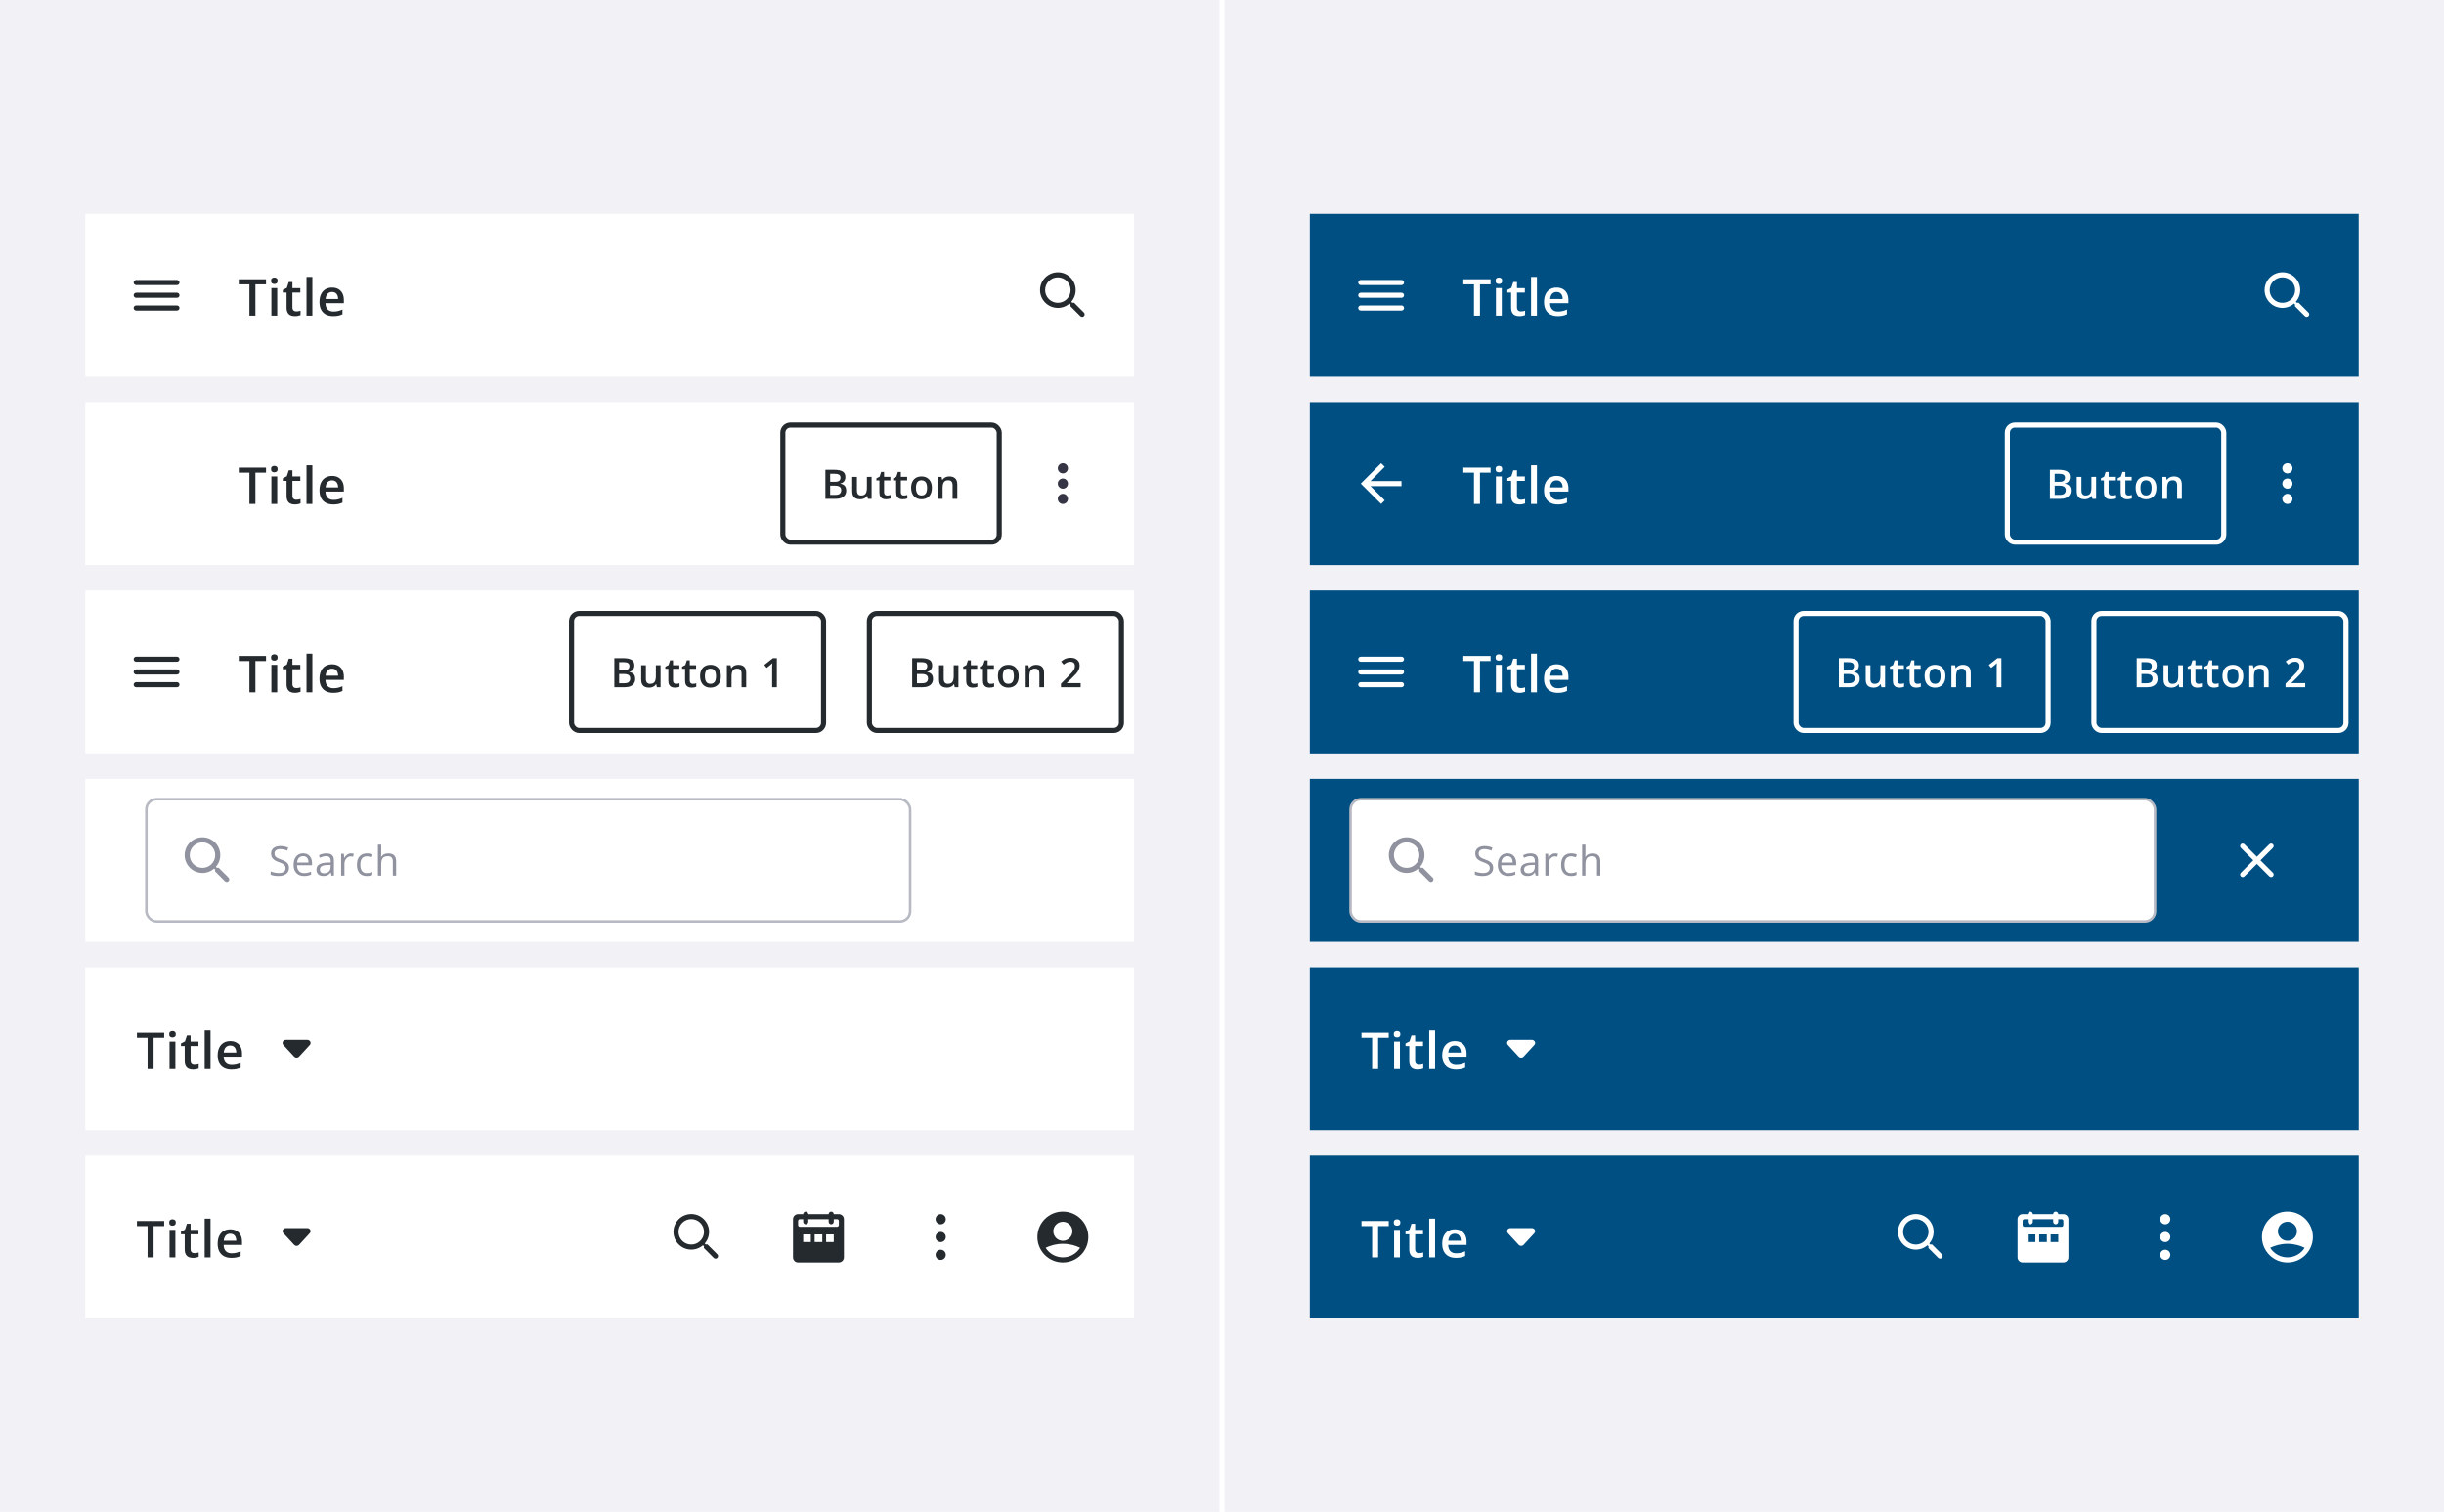 <svg fill="none" height="594" viewBox="0 0 960 594" width="960" xmlns="http://www.w3.org/2000/svg" xmlns:xlink="http://www.w3.org/1999/xlink"><filter id="a" color-interpolation-filters="sRGB" filterUnits="userSpaceOnUse" height="70" width="418" x="30.5" y="78"><feFlood flood-opacity="0" result="BackgroundImageFix"/><feColorMatrix in="SourceAlpha" result="hardAlpha" type="matrix" values="0 0 0 0 0 0 0 0 0 0 0 0 0 0 0 0 0 0 127 0"/><feOffset dy="1"/><feGaussianBlur stdDeviation="1.5"/><feColorMatrix type="matrix" values="0 0 0 0 0 0 0 0 0 0 0 0 0 0 0 0 0 0 0.2 0"/><feBlend in2="BackgroundImageFix" mode="normal" result="effect1_dropShadow_296_61265"/><feColorMatrix in="SourceAlpha" result="hardAlpha" type="matrix" values="0 0 0 0 0 0 0 0 0 0 0 0 0 0 0 0 0 0 127 0"/><feOffset dy="2"/><feGaussianBlur stdDeviation=".5"/><feColorMatrix type="matrix" values="0 0 0 0 0 0 0 0 0 0 0 0 0 0 0 0 0 0 0.12 0"/><feBlend in2="effect1_dropShadow_296_61265" mode="normal" result="effect2_dropShadow_296_61265"/><feColorMatrix in="SourceAlpha" result="hardAlpha" type="matrix" values="0 0 0 0 0 0 0 0 0 0 0 0 0 0 0 0 0 0 127 0"/><feOffset dy="1"/><feGaussianBlur stdDeviation=".5"/><feColorMatrix type="matrix" values="0 0 0 0 0 0 0 0 0 0 0 0 0 0 0 0 0 0 0.14 0"/><feBlend in2="effect2_dropShadow_296_61265" mode="normal" result="effect3_dropShadow_296_61265"/><feBlend in="SourceGraphic" in2="effect3_dropShadow_296_61265" mode="normal" result="shape"/></filter><filter id="b" color-interpolation-filters="sRGB" filterUnits="userSpaceOnUse" height="70" width="418" x="30.5" y="152"><feFlood flood-opacity="0" result="BackgroundImageFix"/><feColorMatrix in="SourceAlpha" result="hardAlpha" type="matrix" values="0 0 0 0 0 0 0 0 0 0 0 0 0 0 0 0 0 0 127 0"/><feOffset dy="1"/><feGaussianBlur stdDeviation="1.5"/><feColorMatrix type="matrix" values="0 0 0 0 0 0 0 0 0 0 0 0 0 0 0 0 0 0 0.2 0"/><feBlend in2="BackgroundImageFix" mode="normal" result="effect1_dropShadow_296_61265"/><feColorMatrix in="SourceAlpha" result="hardAlpha" type="matrix" values="0 0 0 0 0 0 0 0 0 0 0 0 0 0 0 0 0 0 127 0"/><feOffset dy="2"/><feGaussianBlur stdDeviation=".5"/><feColorMatrix type="matrix" values="0 0 0 0 0 0 0 0 0 0 0 0 0 0 0 0 0 0 0.12 0"/><feBlend in2="effect1_dropShadow_296_61265" mode="normal" result="effect2_dropShadow_296_61265"/><feColorMatrix in="SourceAlpha" result="hardAlpha" type="matrix" values="0 0 0 0 0 0 0 0 0 0 0 0 0 0 0 0 0 0 127 0"/><feOffset dy="1"/><feGaussianBlur stdDeviation=".5"/><feColorMatrix type="matrix" values="0 0 0 0 0 0 0 0 0 0 0 0 0 0 0 0 0 0 0.14 0"/><feBlend in2="effect2_dropShadow_296_61265" mode="normal" result="effect3_dropShadow_296_61265"/><feBlend in="SourceGraphic" in2="effect3_dropShadow_296_61265" mode="normal" result="shape"/></filter><filter id="c" color-interpolation-filters="sRGB" filterUnits="userSpaceOnUse" height="70" width="418" x="30.5" y="226"><feFlood flood-opacity="0" result="BackgroundImageFix"/><feColorMatrix in="SourceAlpha" result="hardAlpha" type="matrix" values="0 0 0 0 0 0 0 0 0 0 0 0 0 0 0 0 0 0 127 0"/><feOffset dy="1"/><feGaussianBlur stdDeviation="1.5"/><feColorMatrix type="matrix" values="0 0 0 0 0 0 0 0 0 0 0 0 0 0 0 0 0 0 0.2 0"/><feBlend in2="BackgroundImageFix" mode="normal" result="effect1_dropShadow_296_61265"/><feColorMatrix in="SourceAlpha" result="hardAlpha" type="matrix" values="0 0 0 0 0 0 0 0 0 0 0 0 0 0 0 0 0 0 127 0"/><feOffset dy="2"/><feGaussianBlur stdDeviation=".5"/><feColorMatrix type="matrix" values="0 0 0 0 0 0 0 0 0 0 0 0 0 0 0 0 0 0 0.12 0"/><feBlend in2="effect1_dropShadow_296_61265" mode="normal" result="effect2_dropShadow_296_61265"/><feColorMatrix in="SourceAlpha" result="hardAlpha" type="matrix" values="0 0 0 0 0 0 0 0 0 0 0 0 0 0 0 0 0 0 127 0"/><feOffset dy="1"/><feGaussianBlur stdDeviation=".5"/><feColorMatrix type="matrix" values="0 0 0 0 0 0 0 0 0 0 0 0 0 0 0 0 0 0 0.14 0"/><feBlend in2="effect2_dropShadow_296_61265" mode="normal" result="effect3_dropShadow_296_61265"/><feBlend in="SourceGraphic" in2="effect3_dropShadow_296_61265" mode="normal" result="shape"/></filter><filter id="d" color-interpolation-filters="sRGB" filterUnits="userSpaceOnUse" height="70" width="418" x="30.5" y="300"><feFlood flood-opacity="0" result="BackgroundImageFix"/><feColorMatrix in="SourceAlpha" result="hardAlpha" type="matrix" values="0 0 0 0 0 0 0 0 0 0 0 0 0 0 0 0 0 0 127 0"/><feOffset dy="1"/><feGaussianBlur stdDeviation="1.5"/><feColorMatrix type="matrix" values="0 0 0 0 0 0 0 0 0 0 0 0 0 0 0 0 0 0 0.2 0"/><feBlend in2="BackgroundImageFix" mode="normal" result="effect1_dropShadow_296_61265"/><feColorMatrix in="SourceAlpha" result="hardAlpha" type="matrix" values="0 0 0 0 0 0 0 0 0 0 0 0 0 0 0 0 0 0 127 0"/><feOffset dy="2"/><feGaussianBlur stdDeviation=".5"/><feColorMatrix type="matrix" values="0 0 0 0 0 0 0 0 0 0 0 0 0 0 0 0 0 0 0.12 0"/><feBlend in2="effect1_dropShadow_296_61265" mode="normal" result="effect2_dropShadow_296_61265"/><feColorMatrix in="SourceAlpha" result="hardAlpha" type="matrix" values="0 0 0 0 0 0 0 0 0 0 0 0 0 0 0 0 0 0 127 0"/><feOffset dy="1"/><feGaussianBlur stdDeviation=".5"/><feColorMatrix type="matrix" values="0 0 0 0 0 0 0 0 0 0 0 0 0 0 0 0 0 0 0.14 0"/><feBlend in2="effect2_dropShadow_296_61265" mode="normal" result="effect3_dropShadow_296_61265"/><feBlend in="SourceGraphic" in2="effect3_dropShadow_296_61265" mode="normal" result="shape"/></filter><filter id="e" color-interpolation-filters="sRGB" filterUnits="userSpaceOnUse" height="70" width="418" x="30.5" y="374"><feFlood flood-opacity="0" result="BackgroundImageFix"/><feColorMatrix in="SourceAlpha" result="hardAlpha" type="matrix" values="0 0 0 0 0 0 0 0 0 0 0 0 0 0 0 0 0 0 127 0"/><feOffset dy="1"/><feGaussianBlur stdDeviation="1.5"/><feColorMatrix type="matrix" values="0 0 0 0 0 0 0 0 0 0 0 0 0 0 0 0 0 0 0.2 0"/><feBlend in2="BackgroundImageFix" mode="normal" result="effect1_dropShadow_296_61265"/><feColorMatrix in="SourceAlpha" result="hardAlpha" type="matrix" values="0 0 0 0 0 0 0 0 0 0 0 0 0 0 0 0 0 0 127 0"/><feOffset dy="2"/><feGaussianBlur stdDeviation=".5"/><feColorMatrix type="matrix" values="0 0 0 0 0 0 0 0 0 0 0 0 0 0 0 0 0 0 0.12 0"/><feBlend in2="effect1_dropShadow_296_61265" mode="normal" result="effect2_dropShadow_296_61265"/><feColorMatrix in="SourceAlpha" result="hardAlpha" type="matrix" values="0 0 0 0 0 0 0 0 0 0 0 0 0 0 0 0 0 0 127 0"/><feOffset dy="1"/><feGaussianBlur stdDeviation=".5"/><feColorMatrix type="matrix" values="0 0 0 0 0 0 0 0 0 0 0 0 0 0 0 0 0 0 0.14 0"/><feBlend in2="effect2_dropShadow_296_61265" mode="normal" result="effect3_dropShadow_296_61265"/><feBlend in="SourceGraphic" in2="effect3_dropShadow_296_61265" mode="normal" result="shape"/></filter><filter id="f" color-interpolation-filters="sRGB" filterUnits="userSpaceOnUse" height="70" width="418" x="30.5" y="448"><feFlood flood-opacity="0" result="BackgroundImageFix"/><feColorMatrix in="SourceAlpha" result="hardAlpha" type="matrix" values="0 0 0 0 0 0 0 0 0 0 0 0 0 0 0 0 0 0 127 0"/><feOffset dy="1"/><feGaussianBlur stdDeviation="1.5"/><feColorMatrix type="matrix" values="0 0 0 0 0 0 0 0 0 0 0 0 0 0 0 0 0 0 0.2 0"/><feBlend in2="BackgroundImageFix" mode="normal" result="effect1_dropShadow_296_61265"/><feColorMatrix in="SourceAlpha" result="hardAlpha" type="matrix" values="0 0 0 0 0 0 0 0 0 0 0 0 0 0 0 0 0 0 127 0"/><feOffset dy="2"/><feGaussianBlur stdDeviation=".5"/><feColorMatrix type="matrix" values="0 0 0 0 0 0 0 0 0 0 0 0 0 0 0 0 0 0 0.12 0"/><feBlend in2="effect1_dropShadow_296_61265" mode="normal" result="effect2_dropShadow_296_61265"/><feColorMatrix in="SourceAlpha" result="hardAlpha" type="matrix" values="0 0 0 0 0 0 0 0 0 0 0 0 0 0 0 0 0 0 127 0"/><feOffset dy="1"/><feGaussianBlur stdDeviation=".5"/><feColorMatrix type="matrix" values="0 0 0 0 0 0 0 0 0 0 0 0 0 0 0 0 0 0 0.14 0"/><feBlend in2="effect2_dropShadow_296_61265" mode="normal" result="effect3_dropShadow_296_61265"/><feBlend in="SourceGraphic" in2="effect3_dropShadow_296_61265" mode="normal" result="shape"/></filter><filter id="g" color-interpolation-filters="sRGB" filterUnits="userSpaceOnUse" height="70" width="418" x="511.5" y="78"><feFlood flood-opacity="0" result="BackgroundImageFix"/><feColorMatrix in="SourceAlpha" result="hardAlpha" type="matrix" values="0 0 0 0 0 0 0 0 0 0 0 0 0 0 0 0 0 0 127 0"/><feOffset dy="1"/><feGaussianBlur stdDeviation="1.5"/><feColorMatrix type="matrix" values="0 0 0 0 0 0 0 0 0 0 0 0 0 0 0 0 0 0 0.2 0"/><feBlend in2="BackgroundImageFix" mode="normal" result="effect1_dropShadow_296_61265"/><feColorMatrix in="SourceAlpha" result="hardAlpha" type="matrix" values="0 0 0 0 0 0 0 0 0 0 0 0 0 0 0 0 0 0 127 0"/><feOffset dy="2"/><feGaussianBlur stdDeviation=".5"/><feColorMatrix type="matrix" values="0 0 0 0 0 0 0 0 0 0 0 0 0 0 0 0 0 0 0.12 0"/><feBlend in2="effect1_dropShadow_296_61265" mode="normal" result="effect2_dropShadow_296_61265"/><feColorMatrix in="SourceAlpha" result="hardAlpha" type="matrix" values="0 0 0 0 0 0 0 0 0 0 0 0 0 0 0 0 0 0 127 0"/><feOffset dy="1"/><feGaussianBlur stdDeviation=".5"/><feColorMatrix type="matrix" values="0 0 0 0 0 0 0 0 0 0 0 0 0 0 0 0 0 0 0.14 0"/><feBlend in2="effect2_dropShadow_296_61265" mode="normal" result="effect3_dropShadow_296_61265"/><feBlend in="SourceGraphic" in2="effect3_dropShadow_296_61265" mode="normal" result="shape"/></filter><filter id="h" color-interpolation-filters="sRGB" filterUnits="userSpaceOnUse" height="70" width="418" x="511.5" y="152"><feFlood flood-opacity="0" result="BackgroundImageFix"/><feColorMatrix in="SourceAlpha" result="hardAlpha" type="matrix" values="0 0 0 0 0 0 0 0 0 0 0 0 0 0 0 0 0 0 127 0"/><feOffset dy="1"/><feGaussianBlur stdDeviation="1.5"/><feColorMatrix type="matrix" values="0 0 0 0 0 0 0 0 0 0 0 0 0 0 0 0 0 0 0.2 0"/><feBlend in2="BackgroundImageFix" mode="normal" result="effect1_dropShadow_296_61265"/><feColorMatrix in="SourceAlpha" result="hardAlpha" type="matrix" values="0 0 0 0 0 0 0 0 0 0 0 0 0 0 0 0 0 0 127 0"/><feOffset dy="2"/><feGaussianBlur stdDeviation=".5"/><feColorMatrix type="matrix" values="0 0 0 0 0 0 0 0 0 0 0 0 0 0 0 0 0 0 0.12 0"/><feBlend in2="effect1_dropShadow_296_61265" mode="normal" result="effect2_dropShadow_296_61265"/><feColorMatrix in="SourceAlpha" result="hardAlpha" type="matrix" values="0 0 0 0 0 0 0 0 0 0 0 0 0 0 0 0 0 0 127 0"/><feOffset dy="1"/><feGaussianBlur stdDeviation=".5"/><feColorMatrix type="matrix" values="0 0 0 0 0 0 0 0 0 0 0 0 0 0 0 0 0 0 0.14 0"/><feBlend in2="effect2_dropShadow_296_61265" mode="normal" result="effect3_dropShadow_296_61265"/><feBlend in="SourceGraphic" in2="effect3_dropShadow_296_61265" mode="normal" result="shape"/></filter><filter id="i" color-interpolation-filters="sRGB" filterUnits="userSpaceOnUse" height="70" width="418" x="511.5" y="226"><feFlood flood-opacity="0" result="BackgroundImageFix"/><feColorMatrix in="SourceAlpha" result="hardAlpha" type="matrix" values="0 0 0 0 0 0 0 0 0 0 0 0 0 0 0 0 0 0 127 0"/><feOffset dy="1"/><feGaussianBlur stdDeviation="1.5"/><feColorMatrix type="matrix" values="0 0 0 0 0 0 0 0 0 0 0 0 0 0 0 0 0 0 0.2 0"/><feBlend in2="BackgroundImageFix" mode="normal" result="effect1_dropShadow_296_61265"/><feColorMatrix in="SourceAlpha" result="hardAlpha" type="matrix" values="0 0 0 0 0 0 0 0 0 0 0 0 0 0 0 0 0 0 127 0"/><feOffset dy="2"/><feGaussianBlur stdDeviation=".5"/><feColorMatrix type="matrix" values="0 0 0 0 0 0 0 0 0 0 0 0 0 0 0 0 0 0 0.12 0"/><feBlend in2="effect1_dropShadow_296_61265" mode="normal" result="effect2_dropShadow_296_61265"/><feColorMatrix in="SourceAlpha" result="hardAlpha" type="matrix" values="0 0 0 0 0 0 0 0 0 0 0 0 0 0 0 0 0 0 127 0"/><feOffset dy="1"/><feGaussianBlur stdDeviation=".5"/><feColorMatrix type="matrix" values="0 0 0 0 0 0 0 0 0 0 0 0 0 0 0 0 0 0 0.14 0"/><feBlend in2="effect2_dropShadow_296_61265" mode="normal" result="effect3_dropShadow_296_61265"/><feBlend in="SourceGraphic" in2="effect3_dropShadow_296_61265" mode="normal" result="shape"/></filter><filter id="j" color-interpolation-filters="sRGB" filterUnits="userSpaceOnUse" height="70" width="418" x="511.5" y="300"><feFlood flood-opacity="0" result="BackgroundImageFix"/><feColorMatrix in="SourceAlpha" result="hardAlpha" type="matrix" values="0 0 0 0 0 0 0 0 0 0 0 0 0 0 0 0 0 0 127 0"/><feOffset dy="1"/><feGaussianBlur stdDeviation="1.5"/><feColorMatrix type="matrix" values="0 0 0 0 0 0 0 0 0 0 0 0 0 0 0 0 0 0 0.2 0"/><feBlend in2="BackgroundImageFix" mode="normal" result="effect1_dropShadow_296_61265"/><feColorMatrix in="SourceAlpha" result="hardAlpha" type="matrix" values="0 0 0 0 0 0 0 0 0 0 0 0 0 0 0 0 0 0 127 0"/><feOffset dy="2"/><feGaussianBlur stdDeviation=".5"/><feColorMatrix type="matrix" values="0 0 0 0 0 0 0 0 0 0 0 0 0 0 0 0 0 0 0.12 0"/><feBlend in2="effect1_dropShadow_296_61265" mode="normal" result="effect2_dropShadow_296_61265"/><feColorMatrix in="SourceAlpha" result="hardAlpha" type="matrix" values="0 0 0 0 0 0 0 0 0 0 0 0 0 0 0 0 0 0 127 0"/><feOffset dy="1"/><feGaussianBlur stdDeviation=".5"/><feColorMatrix type="matrix" values="0 0 0 0 0 0 0 0 0 0 0 0 0 0 0 0 0 0 0.14 0"/><feBlend in2="effect2_dropShadow_296_61265" mode="normal" result="effect3_dropShadow_296_61265"/><feBlend in="SourceGraphic" in2="effect3_dropShadow_296_61265" mode="normal" result="shape"/></filter><filter id="k" color-interpolation-filters="sRGB" filterUnits="userSpaceOnUse" height="70" width="418" x="511.5" y="374"><feFlood flood-opacity="0" result="BackgroundImageFix"/><feColorMatrix in="SourceAlpha" result="hardAlpha" type="matrix" values="0 0 0 0 0 0 0 0 0 0 0 0 0 0 0 0 0 0 127 0"/><feOffset dy="1"/><feGaussianBlur stdDeviation="1.5"/><feColorMatrix type="matrix" values="0 0 0 0 0 0 0 0 0 0 0 0 0 0 0 0 0 0 0.2 0"/><feBlend in2="BackgroundImageFix" mode="normal" result="effect1_dropShadow_296_61265"/><feColorMatrix in="SourceAlpha" result="hardAlpha" type="matrix" values="0 0 0 0 0 0 0 0 0 0 0 0 0 0 0 0 0 0 127 0"/><feOffset dy="2"/><feGaussianBlur stdDeviation=".5"/><feColorMatrix type="matrix" values="0 0 0 0 0 0 0 0 0 0 0 0 0 0 0 0 0 0 0.12 0"/><feBlend in2="effect1_dropShadow_296_61265" mode="normal" result="effect2_dropShadow_296_61265"/><feColorMatrix in="SourceAlpha" result="hardAlpha" type="matrix" values="0 0 0 0 0 0 0 0 0 0 0 0 0 0 0 0 0 0 127 0"/><feOffset dy="1"/><feGaussianBlur stdDeviation=".5"/><feColorMatrix type="matrix" values="0 0 0 0 0 0 0 0 0 0 0 0 0 0 0 0 0 0 0.14 0"/><feBlend in2="effect2_dropShadow_296_61265" mode="normal" result="effect3_dropShadow_296_61265"/><feBlend in="SourceGraphic" in2="effect3_dropShadow_296_61265" mode="normal" result="shape"/></filter><filter id="l" color-interpolation-filters="sRGB" filterUnits="userSpaceOnUse" height="70" width="418" x="511.5" y="448"><feFlood flood-opacity="0" result="BackgroundImageFix"/><feColorMatrix in="SourceAlpha" result="hardAlpha" type="matrix" values="0 0 0 0 0 0 0 0 0 0 0 0 0 0 0 0 0 0 127 0"/><feOffset dy="1"/><feGaussianBlur stdDeviation="1.5"/><feColorMatrix type="matrix" values="0 0 0 0 0 0 0 0 0 0 0 0 0 0 0 0 0 0 0.2 0"/><feBlend in2="BackgroundImageFix" mode="normal" result="effect1_dropShadow_296_61265"/><feColorMatrix in="SourceAlpha" result="hardAlpha" type="matrix" values="0 0 0 0 0 0 0 0 0 0 0 0 0 0 0 0 0 0 127 0"/><feOffset dy="2"/><feGaussianBlur stdDeviation=".5"/><feColorMatrix type="matrix" values="0 0 0 0 0 0 0 0 0 0 0 0 0 0 0 0 0 0 0.12 0"/><feBlend in2="effect1_dropShadow_296_61265" mode="normal" result="effect2_dropShadow_296_61265"/><feColorMatrix in="SourceAlpha" result="hardAlpha" type="matrix" values="0 0 0 0 0 0 0 0 0 0 0 0 0 0 0 0 0 0 127 0"/><feOffset dy="1"/><feGaussianBlur stdDeviation=".5"/><feColorMatrix type="matrix" values="0 0 0 0 0 0 0 0 0 0 0 0 0 0 0 0 0 0 0.14 0"/><feBlend in2="effect2_dropShadow_296_61265" mode="normal" result="effect3_dropShadow_296_61265"/><feBlend in="SourceGraphic" in2="effect3_dropShadow_296_61265" mode="normal" result="shape"/></filter><clipPath id="m"><path d="m0 0h960v594h-960z"/></clipPath><clipPath id="n"><path d="m49.5 174h24v24h-24z"/></clipPath><clipPath id="o"><path d="m405.5 174h24v24h-24z"/></clipPath><clipPath id="p"><rect height="48" rx="4" width="300" x="57.5" y="310"/></clipPath><clipPath id="q"><path d="m357.5 470h24v24h-24z"/></clipPath><clipPath id="r"><path d="m530.5 174h24v24h-24z"/></clipPath><clipPath id="s"><path d="m886.5 174h24v24h-24z"/></clipPath><clipPath id="t"><rect height="48" rx="4" width="316" x="530.5" y="310"/></clipPath><clipPath id="u"><path d="m838.5 470h24v24h-24z"/></clipPath><clipPath id="v"><path d="m886.5 470h24v24h-24z"/></clipPath><g clip-path="url(#m)"><path d="m0 0h479v594h-479z" fill="#f1f1f6"/><g filter="url(#a)"><path d="m0 0h412v64h-412z" fill="#fff" transform="translate(33.5 80)"/><g fill="#252a2e"><path d="m53.5 118h16c.55 0 1-.45 1-1s-.45-1-1-1h-16c-.55 0-1 .45-1 1s.45 1 1 1zm0-5h16c.55 0 1-.45 1-1s-.45-1-1-1h-16c-.55 0-1 .45-1 1s.45 1 1 1zm-1-6c0 .55.45 1 1 1h16c.55 0 1-.45 1-1s-.45-1-1-1h-16c-.55 0-1 .45-1 1z"/><path d="m100.326 120h-2.353v-12.285h-4.18v-1.992h10.703v1.992h-4.17zm8.568-10.811v10.811h-2.295v-10.811zm-1.133-4.14c.352 0 .655.094.909.283.26.189.39.514.39.977 0 .455-.13.781-.39.976-.254.189-.557.283-.909.283-.364 0-.674-.094-.927-.283-.248-.195-.372-.521-.372-.976 0-.463.124-.788.372-.977.253-.189.563-.283.927-.283zm8.598 13.291c.299 0 .595-.026.888-.078.293-.059.56-.127.801-.205v1.738c-.254.111-.583.205-.986.283-.404.078-.824.117-1.26.117-.612 0-1.162-.101-1.65-.302-.489-.209-.876-.564-1.163-1.065-.286-.501-.429-1.195-.429-2.08v-5.81h-1.475v-1.026l1.582-.81.752-2.315h1.445v2.402h3.096v1.749h-3.096v5.781c0 .547.137.954.411 1.22.273.267.634.401 1.084.401zm6.341 1.66h-2.305v-15.195h2.305zm7.738-11.016c.963 0 1.79.199 2.48.596s1.221.96 1.592 1.69c.371.729.557 1.601.557 2.617v1.23h-7.217c.026 1.048.306 1.856.84 2.422.54.566 1.295.85 2.265.85.691 0 1.309-.065 1.856-.196.553-.136 1.123-.335 1.709-.595v1.865c-.54.254-1.091.439-1.65.557-.56.117-1.231.175-2.012.175-1.061 0-1.996-.205-2.803-.615-.801-.417-1.429-1.035-1.885-1.855-.449-.821-.674-1.84-.674-3.057 0-1.211.206-2.24.616-3.086s.986-1.491 1.728-1.934c.742-.442 1.608-.664 2.598-.664zm0 1.729c-.723 0-1.309.234-1.758.703-.443.469-.703 1.156-.781 2.061h4.922c-.007-.541-.098-1.019-.274-1.436-.169-.417-.429-.742-.781-.977-.345-.234-.788-.351-1.328-.351z"/><path d="m421.88 114.92-.66.05-.41-.41c2.44-2.81 2.28-7.1-.5-9.7s-7.01-2.46-9.64.08c-2.82 2.73-2.85 7.22-.08 9.98 2.61 2.61 6.77 2.72 9.52.34l.41.41-.05.65 3.89 3.89c.39.39 1.02.39 1.41 0s.39-1.02 0-1.41l-3.88-3.88zm-2.81-1.41c-1.95 1.95-5.13 1.95-7.08 0s-1.95-5.13 0-7.08 5.13-1.95 7.08 0 1.95 5.13 0 7.08z"/></g></g><g filter="url(#b)"><path d="m0 0h412v64h-412z" fill="#fff" transform="translate(33.5 154)"/><g clip-path="url(#n)"><path d="m69.5 185h-12.17l5.59-5.59-1.42-1.41-8 8 8 8 1.41-1.41-5.58-5.59h12.17z" fill="#fff"/></g><path d="m100.326 194h-2.353v-12.285h-4.18v-1.992h10.703v1.992h-4.17zm8.568-10.811v10.811h-2.295v-10.811zm-1.133-4.14c.352 0 .655.094.909.283.26.189.39.514.39.977 0 .455-.13.781-.39.976-.254.189-.557.283-.909.283-.364 0-.674-.094-.927-.283-.248-.195-.372-.521-.372-.976 0-.463.124-.788.372-.977.253-.189.563-.283.927-.283zm8.598 13.291c.299 0 .595-.026.888-.078.293-.059.56-.127.801-.205v1.738c-.254.111-.583.205-.986.283-.404.078-.824.117-1.26.117-.612 0-1.162-.101-1.65-.302-.489-.209-.876-.564-1.163-1.065-.286-.501-.429-1.195-.429-2.08v-5.81h-1.475v-1.026l1.582-.81.752-2.315h1.445v2.402h3.096v1.749h-3.096v5.781c0 .547.137.954.411 1.22.273.267.634.401 1.084.401zm6.341 1.66h-2.305v-15.195h2.305zm7.738-11.016c.963 0 1.79.199 2.48.596s1.221.96 1.592 1.69c.371.729.557 1.601.557 2.617v1.23h-7.217c.026 1.048.306 1.856.84 2.422.54.566 1.295.85 2.265.85.691 0 1.309-.065 1.856-.196.553-.136 1.123-.335 1.709-.595v1.865c-.54.254-1.091.439-1.65.557-.56.117-1.231.175-2.012.175-1.061 0-1.996-.205-2.803-.615-.801-.417-1.429-1.035-1.885-1.855-.449-.821-.674-1.84-.674-3.057 0-1.211.206-2.24.616-3.086s.986-1.491 1.728-1.934c.742-.442 1.608-.664 2.598-.664zm0 1.729c-.723 0-1.309.234-1.758.703-.443.469-.703 1.156-.781 2.061h4.922c-.007-.541-.098-1.019-.274-1.436-.169-.417-.429-.742-.781-.977-.345-.234-.788-.351-1.328-.351z" fill="#252a2e"/><path d="m324.219 180.578h3.398c1.474 0 2.586.214 3.336.641s1.125 1.164 1.125 2.211c0 .437-.078.833-.234 1.187-.151.349-.373.638-.664.867-.292.224-.651.375-1.078.454v.078c.442.078.836.216 1.179.414.349.198.623.481.821.851.203.37.304.849.304 1.438 0 .698-.166 1.291-.5 1.781-.328.49-.799.862-1.414 1.117-.609.255-1.333.383-2.172.383h-4.101zm1.875 4.711h1.797c.849 0 1.437-.138 1.765-.414s.492-.68.492-1.211c0-.542-.195-.932-.586-1.172-.385-.239-1-.359-1.843-.359h-1.625zm0 1.516v3.625h1.976c.875 0 1.49-.17 1.844-.508.354-.339.531-.797.531-1.375 0-.354-.08-.662-.242-.922-.156-.26-.414-.461-.773-.602-.36-.145-.844-.218-1.453-.218zm16.273-3.453v8.648h-1.445l-.25-1.164h-.102c-.182.297-.414.544-.695.742-.281.193-.594.336-.937.43-.344.099-.706.148-1.086.148-.651 0-1.209-.109-1.672-.328-.459-.224-.81-.568-1.055-1.031-.245-.464-.367-1.063-.367-1.797v-5.648h1.844v5.304c0 .672.135 1.175.406 1.508.276.333.703.5 1.281.5.557 0 1-.115 1.328-.344s.56-.567.695-1.015c.141-.448.211-.998.211-1.649v-4.304zm6.102 7.32c.239 0 .476-.021.711-.063.234-.047.448-.101.64-.164v1.391c-.203.088-.466.164-.789.226-.323.063-.659.094-1.008.094-.489 0-.929-.08-1.32-.242-.391-.167-.7-.45-.93-.852-.229-.401-.343-.955-.343-1.664v-4.648h-1.18v-.82l1.266-.649.601-1.851h1.156v1.922h2.477v1.398h-2.477v4.625c0 .437.11.763.329.977.218.213.507.32.867.32zm6.578 0c.239 0 .476-.021.711-.063.234-.047.448-.101.64-.164v1.391c-.203.088-.466.164-.789.226-.323.063-.658.094-1.007.094-.49 0-.93-.08-1.321-.242-.39-.167-.7-.45-.929-.852-.23-.401-.344-.955-.344-1.664v-4.648h-1.18v-.82l1.266-.649.601-1.851h1.157v1.922h2.476v1.398h-2.476v4.625c0 .437.109.763.328.977.218.213.508.32.867.32zm11.015-3.016c0 .719-.093 1.357-.281 1.914-.187.558-.461 1.029-.82 1.414-.359.381-.792.672-1.297.875-.505.198-1.075.297-1.711.297-.594 0-1.138-.099-1.633-.297-.494-.203-.924-.494-1.289-.875-.359-.385-.638-.856-.836-1.414-.198-.557-.297-1.195-.297-1.914 0-.953.164-1.76.493-2.422.333-.666.807-1.174 1.421-1.523.615-.349 1.347-.523 2.196-.523.797 0 1.5.174 2.109.523.61.349 1.086.857 1.43 1.523.344.667.515 1.474.515 2.422zm-6.273 0c0 .63.076 1.17.227 1.617.156.448.395.792.718 1.032.323.234.74.351 1.25.351.511 0 .927-.117 1.25-.351.323-.24.56-.584.711-1.032.151-.447.227-.987.227-1.617s-.076-1.164-.227-1.601c-.151-.443-.388-.779-.711-1.008-.323-.235-.742-.352-1.257-.352-.761 0-1.316.256-1.665.766-.348.51-.523 1.242-.523 2.195zm13.141-4.468c.974 0 1.731.252 2.273.757.547.5.82 1.305.82 2.414v5.641h-1.835v-5.297c0-.672-.139-1.174-.415-1.508-.276-.338-.703-.507-1.281-.507-.838 0-1.422.257-1.75.773-.323.516-.484 1.263-.484 2.242v4.297h-1.836v-8.648h1.43l.257 1.171h.102c.187-.302.419-.549.695-.742.282-.198.594-.346.938-.445.349-.099.711-.148 1.086-.148z" fill="#252a2e"/><rect height="46" rx="3" stroke="#252a2e" stroke-width="2" width="85" x="307.5" y="163"/><g clip-path="url(#o)"><path d="m417.5 182c1.1 0 2-.9 2-2s-.9-2-2-2-2 .9-2 2 .9 2 2 2zm0 2c-1.1 0-2 .9-2 2s.9 2 2 2 2-.9 2-2-.9-2-2-2zm0 6c-1.1 0-2 .9-2 2s.9 2 2 2 2-.9 2-2-.9-2-2-2z" fill="#363545"/></g></g><g filter="url(#c)"><path d="m0 0h412v64h-412z" fill="#fff" transform="translate(33.5 228)"/><g fill="#252a2e"><path d="m53.5 266h16c.55 0 1-.45 1-1s-.45-1-1-1h-16c-.55 0-1 .45-1 1s.45 1 1 1zm0-5h16c.55 0 1-.45 1-1s-.45-1-1-1h-16c-.55 0-1 .45-1 1s.45 1 1 1zm-1-6c0 .55.45 1 1 1h16c.55 0 1-.45 1-1s-.45-1-1-1h-16c-.55 0-1 .45-1 1z"/><path d="m100.326 268h-2.353v-12.285h-4.18v-1.992h10.703v1.992h-4.17zm8.568-10.811v10.811h-2.295v-10.811zm-1.133-4.14c.352 0 .655.094.909.283.26.189.39.514.39.977 0 .455-.13.781-.39.976-.254.189-.557.283-.909.283-.364 0-.674-.094-.927-.283-.248-.195-.372-.521-.372-.976 0-.463.124-.788.372-.977.253-.189.563-.283.927-.283zm8.598 13.291c.299 0 .595-.026.888-.078.293-.059.56-.127.801-.205v1.738c-.254.111-.583.205-.986.283-.404.078-.824.117-1.26.117-.612 0-1.162-.101-1.65-.302-.489-.209-.876-.564-1.163-1.065-.286-.501-.429-1.195-.429-2.08v-5.81h-1.475v-1.026l1.582-.81.752-2.315h1.445v2.402h3.096v1.749h-3.096v5.781c0 .547.137.954.411 1.22.273.267.634.401 1.084.401zm6.341 1.66h-2.305v-15.195h2.305zm7.738-11.016c.963 0 1.79.199 2.48.596s1.221.96 1.592 1.69c.371.729.557 1.601.557 2.617v1.23h-7.217c.026 1.048.306 1.856.84 2.422.54.566 1.295.85 2.265.85.691 0 1.309-.065 1.856-.196.553-.136 1.123-.335 1.709-.595v1.865c-.54.254-1.091.439-1.65.557-.56.117-1.231.175-2.012.175-1.061 0-1.996-.205-2.803-.615-.801-.417-1.429-1.035-1.885-1.855-.449-.821-.674-1.84-.674-3.057 0-1.211.206-2.24.616-3.086s.986-1.491 1.728-1.934c.742-.442 1.608-.664 2.598-.664zm0 1.729c-.723 0-1.309.234-1.758.703-.443.469-.703 1.156-.781 2.061h4.922c-.007-.541-.098-1.019-.274-1.436-.169-.417-.429-.742-.781-.977-.345-.234-.788-.351-1.328-.351z"/><path d="m241.312 254.578h3.399c1.474 0 2.586.214 3.336.641s1.125 1.164 1.125 2.211c0 .437-.078.833-.234 1.187-.152.349-.373.638-.665.867-.291.224-.651.375-1.078.454v.078c.443.078.836.216 1.18.414.349.198.622.481.82.851.203.37.305.849.305 1.438 0 .698-.167 1.291-.5 1.781-.328.49-.799.862-1.414 1.117-.609.255-1.333.383-2.172.383h-4.102zm1.876 4.711h1.796c.849 0 1.438-.138 1.766-.414s.492-.68.492-1.211c0-.542-.195-.932-.586-1.172-.385-.239-1-.359-1.844-.359h-1.624zm0 1.516v3.625h1.976c.875 0 1.49-.17 1.844-.508.354-.339.531-.797.531-1.375 0-.354-.081-.662-.242-.922-.156-.26-.414-.461-.774-.602-.359-.145-.843-.218-1.453-.218zm16.273-3.453v8.648h-1.445l-.25-1.164h-.102c-.182.297-.414.544-.695.742-.281.193-.594.336-.938.43-.343.099-.705.148-1.086.148-.651 0-1.208-.109-1.672-.328-.458-.224-.809-.568-1.054-1.031-.245-.464-.367-1.063-.367-1.797v-5.648h1.843v5.304c0 .672.136 1.175.407 1.508.276.333.703.5 1.281.5.557 0 1-.115 1.328-.344s.56-.567.695-1.015c.141-.448.211-.998.211-1.649v-4.304zm6.101 7.32c.24 0 .477-.021.711-.063.235-.047.448-.101.641-.164v1.391c-.203.088-.466.164-.789.226-.323.063-.659.094-1.008.094-.489 0-.929-.08-1.32-.242-.391-.167-.701-.45-.93-.852-.229-.401-.344-.955-.344-1.664v-4.648h-1.179v-.82l1.265-.649.602-1.851h1.156v1.922h2.477v1.398h-2.477v4.625c0 .437.11.763.328.977.219.213.508.32.867.32zm6.579 0c.239 0 .476-.021.711-.063.234-.047.447-.101.64-.164v1.391c-.203.088-.466.164-.789.226-.323.063-.659.094-1.008.094-.489 0-.929-.08-1.32-.242-.391-.167-.701-.45-.93-.852-.229-.401-.343-.955-.343-1.664v-4.648h-1.18v-.82l1.266-.649.601-1.851h1.156v1.922h2.477v1.398h-2.477v4.625c0 .437.11.763.328.977.219.213.508.32.868.32zm11.015-3.016c0 .719-.094 1.357-.281 1.914-.187.558-.461 1.029-.82 1.414-.36.381-.792.672-1.297.875-.505.198-1.076.297-1.711.297-.594 0-1.138-.099-1.633-.297-.495-.203-.924-.494-1.289-.875-.359-.385-.638-.856-.836-1.414-.198-.557-.297-1.195-.297-1.914 0-.953.164-1.76.492-2.422.334-.666.808-1.174 1.422-1.523.615-.349 1.347-.523 2.196-.523.796 0 1.5.174 2.109.523s1.086.857 1.43 1.523c.343.667.515 1.474.515 2.422zm-6.273 0c0 .63.075 1.17.226 1.617.157.448.396.792.719 1.032.323.234.74.351 1.25.351.511 0 .927-.117 1.25-.351.323-.24.56-.584.711-1.032.151-.447.227-.987.227-1.617s-.076-1.164-.227-1.601c-.151-.443-.388-.779-.711-1.008-.323-.235-.742-.352-1.258-.352-.76 0-1.315.256-1.664.766s-.523 1.242-.523 2.195zm13.14-4.468c.974 0 1.732.252 2.274.757.547.5.82 1.305.82 2.414v5.641h-1.836v-5.297c0-.672-.138-1.174-.414-1.508-.276-.338-.703-.507-1.281-.507-.839 0-1.422.257-1.75.773-.323.516-.484 1.263-.484 2.242v4.297h-1.836v-8.648h1.429l.258 1.171h.102c.187-.302.419-.549.695-.742.281-.198.594-.346.938-.445.348-.099.71-.148 1.085-.148zm15.125 8.812h-1.843v-7.352c0-.244.002-.489.007-.734.006-.245.011-.484.016-.719.011-.234.024-.458.039-.672-.109.12-.245.25-.406.391-.156.141-.323.287-.5.438l-1.313 1.046-.921-1.164 3.39-2.656h1.531z"/></g><rect height="46" rx="3" stroke="#252a2e" stroke-width="2" width="99" x="224.5" y="237"/><path d="m358.312 254.578h3.399c1.474 0 2.586.214 3.336.641s1.125 1.164 1.125 2.211c0 .437-.078.833-.234 1.187-.152.349-.373.638-.665.867-.291.224-.651.375-1.078.454v.078c.443.078.836.216 1.18.414.349.198.622.481.82.851.203.37.305.849.305 1.438 0 .698-.167 1.291-.5 1.781-.328.49-.799.862-1.414 1.117-.609.255-1.333.383-2.172.383h-4.102zm1.876 4.711h1.796c.849 0 1.438-.138 1.766-.414s.492-.68.492-1.211c0-.542-.195-.932-.586-1.172-.385-.239-1-.359-1.844-.359h-1.624zm0 1.516v3.625h1.976c.875 0 1.49-.17 1.844-.508.354-.339.531-.797.531-1.375 0-.354-.081-.662-.242-.922-.156-.26-.414-.461-.774-.602-.359-.145-.843-.218-1.453-.218zm16.273-3.453v8.648h-1.445l-.25-1.164h-.102c-.182.297-.414.544-.695.742-.281.193-.594.336-.938.43-.343.099-.705.148-1.086.148-.651 0-1.208-.109-1.672-.328-.458-.224-.809-.568-1.054-1.031-.245-.464-.367-1.063-.367-1.797v-5.648h1.843v5.304c0 .672.136 1.175.407 1.508.276.333.703.5 1.281.5.557 0 1-.115 1.328-.344s.56-.567.695-1.015c.141-.448.211-.998.211-1.649v-4.304zm6.101 7.32c.24 0 .477-.021.711-.063.235-.047.448-.101.641-.164v1.391c-.203.088-.466.164-.789.226-.323.063-.659.094-1.008.094-.489 0-.929-.08-1.32-.242-.391-.167-.701-.45-.93-.852-.229-.401-.344-.955-.344-1.664v-4.648h-1.179v-.82l1.265-.649.602-1.851h1.156v1.922h2.477v1.398h-2.477v4.625c0 .437.11.763.328.977.219.213.508.32.867.32zm6.579 0c.239 0 .476-.021.711-.063.234-.047.447-.101.64-.164v1.391c-.203.088-.466.164-.789.226-.323.063-.659.094-1.008.094-.489 0-.929-.08-1.32-.242-.391-.167-.701-.45-.93-.852-.229-.401-.343-.955-.343-1.664v-4.648h-1.18v-.82l1.266-.649.601-1.851h1.156v1.922h2.477v1.398h-2.477v4.625c0 .437.11.763.328.977.219.213.508.32.868.32zm11.015-3.016c0 .719-.094 1.357-.281 1.914-.187.558-.461 1.029-.82 1.414-.36.381-.792.672-1.297.875-.505.198-1.076.297-1.711.297-.594 0-1.138-.099-1.633-.297-.495-.203-.924-.494-1.289-.875-.359-.385-.638-.856-.836-1.414-.198-.557-.297-1.195-.297-1.914 0-.953.164-1.76.492-2.422.334-.666.808-1.174 1.422-1.523.615-.349 1.347-.523 2.196-.523.796 0 1.5.174 2.109.523s1.086.857 1.43 1.523c.343.667.515 1.474.515 2.422zm-6.273 0c0 .63.075 1.17.226 1.617.157.448.396.792.719 1.032.323.234.74.351 1.25.351.511 0 .927-.117 1.25-.351.323-.24.56-.584.711-1.032.151-.447.227-.987.227-1.617s-.076-1.164-.227-1.601c-.151-.443-.388-.779-.711-1.008-.323-.235-.742-.352-1.258-.352-.76 0-1.315.256-1.664.766s-.523 1.242-.523 2.195zm13.14-4.468c.974 0 1.732.252 2.274.757.547.5.82 1.305.82 2.414v5.641h-1.836v-5.297c0-.672-.138-1.174-.414-1.508-.276-.338-.703-.507-1.281-.507-.839 0-1.422.257-1.75.773-.323.516-.484 1.263-.484 2.242v4.297h-1.836v-8.648h1.429l.258 1.171h.102c.187-.302.419-.549.695-.742.281-.198.594-.346.938-.445.348-.099.71-.148 1.085-.148zm17.461 8.812h-7.734v-1.383l2.961-3c.573-.583 1.044-1.086 1.414-1.508.37-.427.643-.83.82-1.211.183-.38.274-.794.274-1.242 0-.552-.159-.968-.477-1.25-.318-.286-.737-.429-1.258-.429-.494 0-.953.099-1.375.296-.416.193-.849.469-1.297.829l-1.007-1.211c.317-.271.656-.519 1.015-.743.365-.224.771-.401 1.219-.531.448-.135.958-.203 1.531-.203.724 0 1.349.13 1.875.391.526.255.93.612 1.211 1.07.287.458.43.992.43 1.602 0 .614-.122 1.182-.367 1.703s-.594 1.036-1.047 1.547c-.453.505-.992 1.054-1.617 1.648l-1.977 1.93v.086h5.406z" fill="#252a2e"/><rect height="46" rx="3" stroke="#252a2e" stroke-width="2" width="99" x="341.5" y="237"/></g><g filter="url(#d)"><path d="m0 0h412v64h-412z" fill="#fff" transform="translate(33.5 302)"/><g clip-path="url(#p)"><rect fill="#fff" height="48" rx="4" width="300" x="57.5" y="310"/><g fill="#90939f"><path d="m85.88 336.92-.66.05-.41-.41c2.44-2.81 2.28-7.1-.5-9.7s-7.01-2.46-9.64.08c-2.82 2.73-2.85 7.22-.08 9.98 2.61 2.61 6.77 2.72 9.52.34l.41.41-.05.65 3.89 3.89c.39.39 1.02.39 1.41 0s.39-1.02 0-1.41l-3.88-3.88zm-2.81-1.41c-1.95 1.95-5.13 1.95-7.08 0s-1.95-5.13 0-7.08 5.13-1.95 7.08 0 1.95 5.13 0 7.08z"/><path d="m113.516 336.961c0 1.005-.365 1.789-1.094 2.351-.729.563-1.719.844-2.969.844-1.354 0-2.396-.174-3.125-.523v-1.281c.469.197.979.354 1.531.468.552.115 1.099.172 1.641.172.885 0 1.552-.166 2-.5.448-.338.672-.807.672-1.406 0-.396-.081-.719-.242-.969-.157-.255-.422-.489-.797-.703-.37-.213-.935-.456-1.695-.726-1.063-.381-1.823-.831-2.282-1.352-.453-.521-.679-1.201-.679-2.039 0-.88.33-1.581.992-2.102.661-.521 1.536-.781 2.625-.781 1.135 0 2.179.208 3.133.625l-.415 1.156c-.942-.396-1.859-.593-2.75-.593-.703 0-1.252.151-1.648.453s-.594.721-.594 1.257c0 .396.073.722.219.977.146.25.391.482.734.695.349.209.881.44 1.594.696 1.198.427 2.021.885 2.469 1.375.453.489.68 1.125.68 1.906zm5.907 3.195c-1.265 0-2.265-.385-3-1.156-.729-.771-1.093-1.841-1.093-3.211 0-1.38.338-2.477 1.015-3.289.683-.812 1.597-1.219 2.742-1.219 1.073 0 1.922.354 2.547 1.063.625.703.938 1.633.938 2.789v.82h-5.899c.026 1.005.279 1.768.758 2.289.485.521 1.164.781 2.039.781.922 0 1.834-.192 2.735-.578v1.157c-.459.197-.894.338-1.305.421-.406.089-.898.133-1.477.133zm-.351-7.789c-.688 0-1.237.224-1.649.672-.406.448-.645 1.068-.718 1.859h4.476c0-.817-.182-1.442-.547-1.875-.364-.437-.885-.656-1.562-.656zm11.134 7.633-.258-1.219h-.062c-.427.537-.854.901-1.281 1.094-.422.187-.951.281-1.586.281-.849 0-1.516-.218-2-.656-.479-.438-.719-1.06-.719-1.867 0-1.729 1.383-2.636 4.148-2.719l1.454-.047v-.531c0-.672-.146-1.167-.438-1.484-.286-.323-.747-.485-1.383-.485-.713 0-1.521.219-2.422.656l-.398-.992c.422-.229.883-.409 1.383-.539.505-.13 1.01-.195 1.515-.195 1.021 0 1.776.226 2.266.68.495.453.742 1.179.742 2.179v5.844zm-2.929-.914c.807 0 1.44-.221 1.898-.664.464-.443.695-1.063.695-1.86v-.773l-1.297.055c-1.031.036-1.776.198-2.234.484-.453.281-.68.721-.68 1.32 0 .469.141.826.422 1.071.287.245.685.367 1.196.367zm10.626-7.805c.38 0 .721.031 1.024.094l-.18 1.203c-.354-.078-.667-.117-.938-.117-.692 0-1.286.281-1.781.844-.489.562-.734 1.263-.734 2.101v4.594h-1.297v-8.562h1.07l.149 1.585h.062c.318-.557.701-.987 1.149-1.289.447-.302.94-.453 1.476-.453zm6.197 8.875c-1.24 0-2.201-.38-2.883-1.14-.677-.766-1.015-1.847-1.015-3.243 0-1.432.343-2.539 1.031-3.32.693-.781 1.677-1.172 2.953-1.172.411 0 .823.045 1.234.133.412.089.735.193.969.313l-.398 1.101c-.287-.114-.599-.208-.938-.281-.338-.078-.638-.117-.898-.117-1.74 0-2.61 1.109-2.61 3.328 0 1.052.211 1.859.633 2.422.427.562 1.057.843 1.891.843.713 0 1.445-.153 2.195-.461v1.149c-.573.297-1.294.445-2.164.445zm10.212-.156v-5.539c0-.698-.158-1.219-.476-1.563-.318-.343-.815-.515-1.492-.515-.901 0-1.56.245-1.977.734-.411.49-.617 1.292-.617 2.406v4.477h-1.297v-12.156h1.297v3.679c0 .443-.021.81-.062 1.102h.078c.255-.411.617-.734 1.086-.969.474-.239 1.013-.359 1.617-.359 1.047 0 1.83.25 2.351.75.526.495.789 1.284.789 2.367v5.586z"/></g></g><rect height="48" rx="4" stroke="#b7b9c3" width="300" x="57.5" y="310"/><path d="m403.8 327.71c-.39-.39-1.02-.39-1.41 0l-4.89 4.89-4.89-4.89c-.39-.39-1.02-.39-1.41 0s-.39 1.02 0 1.41l4.89 4.89-4.89 4.89c-.39.39-.39 1.02 0 1.41s1.02.39 1.41 0l4.89-4.89 4.89 4.89c.39.39 1.02.39 1.41 0s.39-1.02 0-1.41l-4.89-4.89 4.89-4.89c.39-.39.39-1.02 0-1.41z" fill="#fff"/></g><g filter="url(#e)"><path d="m0 0h412v64h-412z" fill="#fff" transform="translate(33.5 376)"/><g fill="#252a2e"><path d="m60.326 416h-2.353v-12.285h-4.18v-1.992h10.703v1.992h-4.17zm8.568-10.811v10.811h-2.295v-10.811zm-1.133-4.14c.352 0 .654.094.908.283.26.189.391.514.391.977 0 .455-.13.781-.391.976-.254.189-.557.283-.908.283-.365 0-.674-.094-.928-.283-.247-.195-.371-.521-.371-.976 0-.463.124-.788.371-.977.254-.189.563-.283.928-.283zm8.597 13.291c.299 0 .596-.026.889-.078.293-.059.56-.127.801-.205v1.738c-.254.111-.583.205-.986.283-.404.078-.824.117-1.26.117-.612 0-1.162-.101-1.65-.302-.488-.209-.876-.564-1.162-1.065-.286-.501-.43-1.195-.43-2.08v-5.81h-1.475v-1.026l1.582-.81.752-2.315h1.445v2.402h3.096v1.749h-3.096v5.781c0 .547.137.954.41 1.22.273.267.635.401 1.084.401zm6.341 1.66h-2.305v-15.195h2.305zm7.738-11.016c.964 0 1.79.199 2.481.596s1.221.96 1.592 1.69c.371.729.557 1.601.557 2.617v1.23h-7.217c.026 1.048.306 1.856.84 2.422.54.566 1.296.85 2.266.85.69 0 1.309-.065 1.855-.196.553-.136 1.123-.335 1.709-.595v1.865c-.54.254-1.091.439-1.65.557-.56.117-1.23.175-2.012.175-1.061 0-1.995-.205-2.803-.615-.801-.417-1.429-1.035-1.885-1.855-.449-.821-.674-1.84-.674-3.057 0-1.211.205-2.24.615-3.086.41-.846.986-1.491 1.728-1.934.742-.442 1.608-.664 2.598-.664zm0 1.729c-.723 0-1.309.234-1.758.703-.443.469-.703 1.156-.781 2.061h4.922c-.006-.541-.098-1.019-.273-1.436-.169-.417-.43-.742-.781-.977-.345-.234-.788-.351-1.328-.351z"/><path d="m121.9 405.25c-.106-.226-.274-.417-.485-.55s-.456-.202-.705-.2h-8.43c-.52 0-.99.29-1.19.75-.19.43-.1.91.22 1.25l4.22 4.58c.24.26.6.42.97.42s.73-.15.97-.42l4.22-4.58c.32-.35.4-.83.22-1.25z"/></g></g><g filter="url(#f)"><path d="m0 0h412v64h-412z" fill="#fff" transform="translate(33.5 450)"/><g fill="#252a2e"><path d="m60.326 490h-2.353v-12.285h-4.18v-1.992h10.703v1.992h-4.17zm8.568-10.811v10.811h-2.295v-10.811zm-1.133-4.14c.352 0 .654.094.908.283.26.189.391.514.391.977 0 .455-.13.781-.391.976-.254.189-.557.283-.908.283-.365 0-.674-.094-.928-.283-.247-.195-.371-.521-.371-.976 0-.463.124-.788.371-.977.254-.189.563-.283.928-.283zm8.597 13.291c.299 0 .596-.026.889-.078.293-.059.56-.127.801-.205v1.738c-.254.111-.583.205-.986.283-.404.078-.824.117-1.26.117-.612 0-1.162-.101-1.65-.302-.488-.209-.876-.564-1.162-1.065-.286-.501-.43-1.195-.43-2.08v-5.81h-1.475v-1.026l1.582-.81.752-2.315h1.445v2.402h3.096v1.749h-3.096v5.781c0 .547.137.954.41 1.22.273.267.635.401 1.084.401zm6.341 1.66h-2.305v-15.195h2.305zm7.738-11.016c.964 0 1.79.199 2.481.596s1.221.96 1.592 1.69c.371.729.557 1.601.557 2.617v1.23h-7.217c.026 1.048.306 1.856.84 2.422.54.566 1.296.85 2.266.85.69 0 1.309-.065 1.855-.196.553-.136 1.123-.335 1.709-.595v1.865c-.54.254-1.091.439-1.65.557-.56.117-1.23.175-2.012.175-1.061 0-1.995-.205-2.803-.615-.801-.417-1.429-1.035-1.885-1.855-.449-.821-.674-1.84-.674-3.057 0-1.211.205-2.24.615-3.086.41-.846.986-1.491 1.728-1.934.742-.442 1.608-.664 2.598-.664zm0 1.729c-.723 0-1.309.234-1.758.703-.443.469-.703 1.156-.781 2.061h4.922c-.006-.541-.098-1.019-.273-1.436-.169-.417-.43-.742-.781-.977-.345-.234-.788-.351-1.328-.351z"/><path d="m121.9 479.25c-.106-.226-.274-.417-.485-.55s-.456-.202-.705-.2h-8.43c-.52 0-.99.29-1.19.75-.19.43-.1.91.22 1.25l4.22 4.58c.24.26.6.42.97.42s.73-.15.97-.42l4.22-4.58c.32-.35.4-.83.22-1.25z"/><path d="m277.88 484.92-.66.05-.41-.41c2.44-2.81 2.28-7.1-.5-9.7s-7.01-2.46-9.64.08c-2.82 2.73-2.85 7.22-.08 9.98 2.61 2.61 6.77 2.72 9.52.34l.41.41-.05.65 3.89 3.89c.39.39 1.02.39 1.41 0s.39-1.02 0-1.41l-3.88-3.88zm-2.81-1.41c-1.95 1.95-5.13 1.95-7.08 0s-1.95-5.13 0-7.08 5.13-1.95 7.08 0 1.95 5.13 0 7.08z"/><path d="m329.5 473h-2c0-.55-.45-1-1-1s-1 .45-1 1h-8c0-.55-.45-1-1-1s-1 .45-1 1h-2c-1.1 0-2 .9-2 2v15c0 1.1.9 2 2 2h16c1.1 0 2-.9 2-2v-15c0-1.1-.9-2-2-2zm-11 11h-3v-3h3zm4.5 0h-3v-3h3zm4.5 0h-3v-3h3zm2-6.71c0 .39-.32.71-.71.71h-14.58c-.39 0-.71-.32-.71-.71v-1.59c0-.39.32-.71.71-.71h1.29v1.01c0 .55.45 1 1 1s1-.45 1-1v-1l8-.01v1.01c0 .55.45 1 1 1s1-.45 1-1v-1l1.29-.01c.39 0 .71.32.71.71z"/></g><g clip-path="url(#q)"><path d="m368.09 480.59c-.78.78-.78 2.05 0 2.83s2.05.78 2.83 0 .78-2.05 0-2.83-2.05-.78-2.83 0zm0-7c-.78.78-.78 2.05 0 2.83s2.05.78 2.83 0 .78-2.05 0-2.83-2.05-.78-2.83 0zm0 14c-.78.78-.78 2.05 0 2.83s2.05.78 2.83 0 .78-2.05 0-2.83-2.05-.78-2.83 0z" fill="#252a2e"/></g><path d="m417.5 472c-5.52 0-10 4.48-10 10s4.48 10 10 10 10-4.48 10-10-4.48-10-10-10zm0 4c2.07 0 3.75 1.68 3.75 3.75s-1.68 3.75-3.75 3.75-3.75-1.68-3.75-3.75 1.68-3.75 3.75-3.75zm0 14c-2.84 0-5.34-1.5-6.76-3.74.13-.07.27-.14.43-.21 1.22-.56 3.47-1.37 6.33-1.37 2.87 0 5.12.81 6.33 1.37.16.07.3.15.43.22-1.42 2.24-3.91 3.73-6.76 3.73z" fill="#252a2e"/></g><path d="m0 0h479v594h-479z" fill="#f1f1f6" transform="translate(481)"/><g filter="url(#g)"><path d="m0 0h412v64h-412z" fill="#004f83" transform="translate(514.5 80)"/><g fill="#fff"><path d="m534.5 118h16c.55 0 1-.45 1-1s-.45-1-1-1h-16c-.55 0-1 .45-1 1s.45 1 1 1zm0-5h16c.55 0 1-.45 1-1s-.45-1-1-1h-16c-.55 0-1 .45-1 1s.45 1 1 1zm-1-6c0 .55.45 1 1 1h16c.55 0 1-.45 1-1s-.45-1-1-1h-16c-.55 0-1 .45-1 1z"/><path d="m581.326 120h-2.353v-12.285h-4.18v-1.992h10.703v1.992h-4.17zm8.568-10.811v10.811h-2.295v-10.811zm-1.133-4.14c.352 0 .655.094.909.283.26.189.39.514.39.977 0 .455-.13.781-.39.976-.254.189-.557.283-.909.283-.364 0-.674-.094-.927-.283-.248-.195-.372-.521-.372-.976 0-.463.124-.788.372-.977.253-.189.563-.283.927-.283zm8.598 13.291c.299 0 .595-.026.888-.078.293-.059.56-.127.801-.205v1.738c-.254.111-.583.205-.986.283-.404.078-.824.117-1.26.117-.612 0-1.162-.101-1.65-.302-.489-.209-.876-.564-1.163-1.065-.286-.501-.429-1.195-.429-2.08v-5.81h-1.475v-1.026l1.582-.81.752-2.315h1.445v2.402h3.096v1.749h-3.096v5.781c0 .547.137.954.411 1.22.273.267.634.401 1.084.401zm6.341 1.66h-2.305v-15.195h2.305zm7.738-11.016c.963 0 1.79.199 2.48.596s1.221.96 1.592 1.69c.371.729.557 1.601.557 2.617v1.23h-7.217c.026 1.048.306 1.856.84 2.422.54.566 1.295.85 2.265.85.691 0 1.309-.065 1.856-.196.553-.136 1.123-.335 1.709-.595v1.865c-.54.254-1.091.439-1.65.557-.56.117-1.231.175-2.012.175-1.061 0-1.996-.205-2.803-.615-.801-.417-1.429-1.035-1.885-1.855-.449-.821-.674-1.84-.674-3.057 0-1.211.206-2.24.616-3.086s.986-1.491 1.728-1.934c.742-.442 1.608-.664 2.598-.664zm0 1.729c-.723 0-1.309.234-1.758.703-.443.469-.703 1.156-.781 2.061h4.922c-.007-.541-.098-1.019-.274-1.436-.169-.417-.429-.742-.781-.977-.345-.234-.788-.351-1.328-.351z"/><path d="m902.88 114.92-.66.05-.41-.41c2.44-2.81 2.28-7.1-.5-9.7s-7.01-2.46-9.64.08c-2.82 2.73-2.85 7.22-.08 9.98 2.61 2.61 6.77 2.72 9.52.34l.41.41-.05.65 3.89 3.89c.39.39 1.02.39 1.41 0s.39-1.02 0-1.41l-3.88-3.88zm-2.81-1.41c-1.95 1.95-5.13 1.95-7.08 0s-1.95-5.13 0-7.08 5.13-1.95 7.08 0 1.95 5.13 0 7.08z"/></g></g><g filter="url(#h)"><path d="m0 0h412v64h-412z" fill="#004f83" transform="translate(514.5 154)"/><g clip-path="url(#r)"><path d="m550.5 185h-12.17l5.59-5.59-1.42-1.41-8 8 8 8 1.41-1.41-5.58-5.59h12.17z" fill="#fff"/></g><path d="m581.326 194h-2.353v-12.285h-4.18v-1.992h10.703v1.992h-4.17zm8.568-10.811v10.811h-2.295v-10.811zm-1.133-4.14c.352 0 .655.094.909.283.26.189.39.514.39.977 0 .455-.13.781-.39.976-.254.189-.557.283-.909.283-.364 0-.674-.094-.927-.283-.248-.195-.372-.521-.372-.976 0-.463.124-.788.372-.977.253-.189.563-.283.927-.283zm8.598 13.291c.299 0 .595-.026.888-.078.293-.059.56-.127.801-.205v1.738c-.254.111-.583.205-.986.283-.404.078-.824.117-1.26.117-.612 0-1.162-.101-1.65-.302-.489-.209-.876-.564-1.163-1.065-.286-.501-.429-1.195-.429-2.08v-5.81h-1.475v-1.026l1.582-.81.752-2.315h1.445v2.402h3.096v1.749h-3.096v5.781c0 .547.137.954.411 1.22.273.267.634.401 1.084.401zm6.341 1.66h-2.305v-15.195h2.305zm7.738-11.016c.963 0 1.79.199 2.48.596s1.221.96 1.592 1.69c.371.729.557 1.601.557 2.617v1.23h-7.217c.026 1.048.306 1.856.84 2.422.54.566 1.295.85 2.265.85.691 0 1.309-.065 1.856-.196.553-.136 1.123-.335 1.709-.595v1.865c-.54.254-1.091.439-1.65.557-.56.117-1.231.175-2.012.175-1.061 0-1.996-.205-2.803-.615-.801-.417-1.429-1.035-1.885-1.855-.449-.821-.674-1.84-.674-3.057 0-1.211.206-2.24.616-3.086s.986-1.491 1.728-1.934c.742-.442 1.608-.664 2.598-.664zm0 1.729c-.723 0-1.309.234-1.758.703-.443.469-.703 1.156-.781 2.061h4.922c-.007-.541-.098-1.019-.274-1.436-.169-.417-.429-.742-.781-.977-.345-.234-.788-.351-1.328-.351z" fill="#fff"/><path d="m805.219 180.578h3.398c1.474 0 2.586.214 3.336.641s1.125 1.164 1.125 2.211c0 .437-.078.833-.234 1.187-.151.349-.373.638-.664.867-.292.224-.651.375-1.078.454v.078c.442.078.836.216 1.179.414.349.198.623.481.821.851.203.37.304.849.304 1.438 0 .698-.166 1.291-.5 1.781-.328.49-.799.862-1.414 1.117-.609.255-1.333.383-2.172.383h-4.101zm1.875 4.711h1.797c.849 0 1.437-.138 1.765-.414s.492-.68.492-1.211c0-.542-.195-.932-.586-1.172-.385-.239-1-.359-1.843-.359h-1.625zm0 1.516v3.625h1.976c.875 0 1.49-.17 1.844-.508.354-.339.531-.797.531-1.375 0-.354-.08-.662-.242-.922-.156-.26-.414-.461-.773-.602-.36-.145-.844-.218-1.453-.218zm16.273-3.453v8.648h-1.445l-.25-1.164h-.102c-.182.297-.414.544-.695.742-.281.193-.594.336-.937.43-.344.099-.706.148-1.086.148-.651 0-1.209-.109-1.672-.328-.459-.224-.81-.568-1.055-1.031-.245-.464-.367-1.063-.367-1.797v-5.648h1.844v5.304c0 .672.135 1.175.406 1.508.276.333.703.5 1.281.5.557 0 1-.115 1.328-.344s.56-.567.695-1.015c.141-.448.211-.998.211-1.649v-4.304zm6.102 7.32c.239 0 .476-.021.711-.063.234-.047.448-.101.64-.164v1.391c-.203.088-.466.164-.789.226-.323.063-.659.094-1.008.094-.489 0-.929-.08-1.32-.242-.391-.167-.7-.45-.93-.852-.229-.401-.343-.955-.343-1.664v-4.648h-1.18v-.82l1.266-.649.601-1.851h1.156v1.922h2.477v1.398h-2.477v4.625c0 .437.11.763.329.977.218.213.507.32.867.32zm6.578 0c.239 0 .476-.021.711-.063.234-.047.448-.101.64-.164v1.391c-.203.088-.466.164-.789.226-.323.063-.658.094-1.007.094-.49 0-.93-.08-1.321-.242-.39-.167-.7-.45-.929-.852-.23-.401-.344-.955-.344-1.664v-4.648h-1.18v-.82l1.266-.649.601-1.851h1.157v1.922h2.476v1.398h-2.476v4.625c0 .437.109.763.328.977.218.213.508.32.867.32zm11.015-3.016c0 .719-.093 1.357-.281 1.914-.187.558-.461 1.029-.82 1.414-.359.381-.792.672-1.297.875-.505.198-1.075.297-1.711.297-.594 0-1.138-.099-1.633-.297-.494-.203-.924-.494-1.289-.875-.359-.385-.638-.856-.836-1.414-.198-.557-.297-1.195-.297-1.914 0-.953.164-1.76.493-2.422.333-.666.807-1.174 1.421-1.523.615-.349 1.347-.523 2.196-.523.797 0 1.5.174 2.109.523.61.349 1.086.857 1.43 1.523.344.667.515 1.474.515 2.422zm-6.273 0c0 .63.076 1.17.227 1.617.156.448.395.792.718 1.032.323.234.74.351 1.25.351.511 0 .927-.117 1.25-.351.323-.24.56-.584.711-1.032.151-.447.227-.987.227-1.617s-.076-1.164-.227-1.601c-.151-.443-.388-.779-.711-1.008-.323-.235-.742-.352-1.257-.352-.761 0-1.316.256-1.665.766-.348.51-.523 1.242-.523 2.195zm13.141-4.468c.974 0 1.731.252 2.273.757.547.5.82 1.305.82 2.414v5.641h-1.835v-5.297c0-.672-.139-1.174-.415-1.508-.276-.338-.703-.507-1.281-.507-.838 0-1.422.257-1.75.773-.323.516-.484 1.263-.484 2.242v4.297h-1.836v-8.648h1.43l.257 1.171h.102c.187-.302.419-.549.695-.742.282-.198.594-.346.938-.445.349-.099.711-.148 1.086-.148z" fill="#fff"/><rect height="46" rx="3" stroke="#fff" stroke-width="2" width="85" x="788.5" y="163"/><g clip-path="url(#s)"><path d="m898.5 182c1.1 0 2-.9 2-2s-.9-2-2-2-2 .9-2 2 .9 2 2 2zm0 2c-1.1 0-2 .9-2 2s.9 2 2 2 2-.9 2-2-.9-2-2-2zm0 6c-1.1 0-2 .9-2 2s.9 2 2 2 2-.9 2-2-.9-2-2-2z" fill="#fff"/></g></g><g filter="url(#i)"><path d="m0 0h412v64h-412z" fill="#004f83" transform="translate(514.5 228)"/><g fill="#fff"><path d="m534.5 266h16c.55 0 1-.45 1-1s-.45-1-1-1h-16c-.55 0-1 .45-1 1s.45 1 1 1zm0-5h16c.55 0 1-.45 1-1s-.45-1-1-1h-16c-.55 0-1 .45-1 1s.45 1 1 1zm-1-6c0 .55.45 1 1 1h16c.55 0 1-.45 1-1s-.45-1-1-1h-16c-.55 0-1 .45-1 1z"/><path d="m581.326 268h-2.353v-12.285h-4.18v-1.992h10.703v1.992h-4.17zm8.568-10.811v10.811h-2.295v-10.811zm-1.133-4.14c.352 0 .655.094.909.283.26.189.39.514.39.977 0 .455-.13.781-.39.976-.254.189-.557.283-.909.283-.364 0-.674-.094-.927-.283-.248-.195-.372-.521-.372-.976 0-.463.124-.788.372-.977.253-.189.563-.283.927-.283zm8.598 13.291c.299 0 .595-.026.888-.078.293-.059.56-.127.801-.205v1.738c-.254.111-.583.205-.986.283-.404.078-.824.117-1.26.117-.612 0-1.162-.101-1.65-.302-.489-.209-.876-.564-1.163-1.065-.286-.501-.429-1.195-.429-2.08v-5.81h-1.475v-1.026l1.582-.81.752-2.315h1.445v2.402h3.096v1.749h-3.096v5.781c0 .547.137.954.411 1.22.273.267.634.401 1.084.401zm6.341 1.66h-2.305v-15.195h2.305zm7.738-11.016c.963 0 1.79.199 2.48.596s1.221.96 1.592 1.69c.371.729.557 1.601.557 2.617v1.23h-7.217c.026 1.048.306 1.856.84 2.422.54.566 1.295.85 2.265.85.691 0 1.309-.065 1.856-.196.553-.136 1.123-.335 1.709-.595v1.865c-.54.254-1.091.439-1.65.557-.56.117-1.231.175-2.012.175-1.061 0-1.996-.205-2.803-.615-.801-.417-1.429-1.035-1.885-1.855-.449-.821-.674-1.84-.674-3.057 0-1.211.206-2.24.616-3.086s.986-1.491 1.728-1.934c.742-.442 1.608-.664 2.598-.664zm0 1.729c-.723 0-1.309.234-1.758.703-.443.469-.703 1.156-.781 2.061h4.922c-.007-.541-.098-1.019-.274-1.436-.169-.417-.429-.742-.781-.977-.345-.234-.788-.351-1.328-.351z"/><path d="m722.312 254.578h3.399c1.474 0 2.586.214 3.336.641s1.125 1.164 1.125 2.211c0 .437-.078.833-.234 1.187-.152.349-.373.638-.665.867-.291.224-.651.375-1.078.454v.078c.443.078.836.216 1.18.414.349.198.622.481.82.851.203.37.305.849.305 1.438 0 .698-.167 1.291-.5 1.781-.328.49-.799.862-1.414 1.117-.609.255-1.333.383-2.172.383h-4.102zm1.876 4.711h1.796c.849 0 1.438-.138 1.766-.414s.492-.68.492-1.211c0-.542-.195-.932-.586-1.172-.385-.239-1-.359-1.844-.359h-1.624zm0 1.516v3.625h1.976c.875 0 1.49-.17 1.844-.508.354-.339.531-.797.531-1.375 0-.354-.081-.662-.242-.922-.156-.26-.414-.461-.774-.602-.359-.145-.843-.218-1.453-.218zm16.273-3.453v8.648h-1.445l-.25-1.164h-.102c-.182.297-.414.544-.695.742-.281.193-.594.336-.938.43-.343.099-.705.148-1.086.148-.651 0-1.208-.109-1.672-.328-.458-.224-.809-.568-1.054-1.031-.245-.464-.367-1.063-.367-1.797v-5.648h1.843v5.304c0 .672.136 1.175.407 1.508.276.333.703.5 1.281.5.557 0 1-.115 1.328-.344s.56-.567.695-1.015c.141-.448.211-.998.211-1.649v-4.304zm6.101 7.32c.24 0 .477-.021.711-.063.235-.047.448-.101.641-.164v1.391c-.203.088-.466.164-.789.226-.323.063-.659.094-1.008.094-.489 0-.929-.08-1.32-.242-.391-.167-.701-.45-.93-.852-.229-.401-.344-.955-.344-1.664v-4.648h-1.179v-.82l1.265-.649.602-1.851h1.156v1.922h2.477v1.398h-2.477v4.625c0 .437.11.763.328.977.219.213.508.32.867.32zm6.579 0c.239 0 .476-.021.711-.063.234-.047.447-.101.64-.164v1.391c-.203.088-.466.164-.789.226-.323.063-.659.094-1.008.094-.489 0-.929-.08-1.32-.242-.391-.167-.701-.45-.93-.852-.229-.401-.343-.955-.343-1.664v-4.648h-1.18v-.82l1.266-.649.601-1.851h1.156v1.922h2.477v1.398h-2.477v4.625c0 .437.11.763.328.977.219.213.508.32.868.32zm11.015-3.016c0 .719-.094 1.357-.281 1.914-.187.558-.461 1.029-.82 1.414-.36.381-.792.672-1.297.875-.505.198-1.076.297-1.711.297-.594 0-1.138-.099-1.633-.297-.495-.203-.924-.494-1.289-.875-.359-.385-.638-.856-.836-1.414-.198-.557-.297-1.195-.297-1.914 0-.953.164-1.76.492-2.422.334-.666.808-1.174 1.422-1.523.615-.349 1.347-.523 2.196-.523.796 0 1.5.174 2.109.523s1.086.857 1.43 1.523c.343.667.515 1.474.515 2.422zm-6.273 0c0 .63.075 1.17.226 1.617.157.448.396.792.719 1.032.323.234.74.351 1.25.351.511 0 .927-.117 1.25-.351.323-.24.56-.584.711-1.032.151-.447.227-.987.227-1.617s-.076-1.164-.227-1.601c-.151-.443-.388-.779-.711-1.008-.323-.235-.742-.352-1.258-.352-.76 0-1.315.256-1.664.766s-.523 1.242-.523 2.195zm13.14-4.468c.974 0 1.732.252 2.274.757.547.5.82 1.305.82 2.414v5.641h-1.836v-5.297c0-.672-.138-1.174-.414-1.508-.276-.338-.703-.507-1.281-.507-.839 0-1.422.257-1.75.773-.323.516-.484 1.263-.484 2.242v4.297h-1.836v-8.648h1.429l.258 1.171h.102c.187-.302.419-.549.695-.742.281-.198.594-.346.938-.445.348-.099.71-.148 1.085-.148zm15.125 8.812h-1.843v-7.352c0-.244.002-.489.007-.734.006-.245.011-.484.016-.719.011-.234.024-.458.039-.672-.109.12-.245.25-.406.391-.156.141-.323.287-.5.438l-1.313 1.046-.921-1.164 3.39-2.656h1.531z"/></g><rect height="46" rx="3" stroke="#fff" stroke-width="2" width="99" x="705.5" y="237"/><path d="m839.312 254.578h3.399c1.474 0 2.586.214 3.336.641s1.125 1.164 1.125 2.211c0 .437-.078.833-.234 1.187-.152.349-.373.638-.665.867-.291.224-.651.375-1.078.454v.078c.443.078.836.216 1.18.414.349.198.622.481.82.851.203.37.305.849.305 1.438 0 .698-.167 1.291-.5 1.781-.328.49-.799.862-1.414 1.117-.609.255-1.333.383-2.172.383h-4.102zm1.876 4.711h1.796c.849 0 1.438-.138 1.766-.414s.492-.68.492-1.211c0-.542-.195-.932-.586-1.172-.385-.239-1-.359-1.844-.359h-1.624zm0 1.516v3.625h1.976c.875 0 1.49-.17 1.844-.508.354-.339.531-.797.531-1.375 0-.354-.081-.662-.242-.922-.156-.26-.414-.461-.774-.602-.359-.145-.843-.218-1.453-.218zm16.273-3.453v8.648h-1.445l-.25-1.164h-.102c-.182.297-.414.544-.695.742-.281.193-.594.336-.938.43-.343.099-.705.148-1.086.148-.651 0-1.208-.109-1.672-.328-.458-.224-.809-.568-1.054-1.031-.245-.464-.367-1.063-.367-1.797v-5.648h1.843v5.304c0 .672.136 1.175.407 1.508.276.333.703.5 1.281.5.557 0 1-.115 1.328-.344s.56-.567.695-1.015c.141-.448.211-.998.211-1.649v-4.304zm6.101 7.32c.24 0 .477-.021.711-.063.235-.047.448-.101.641-.164v1.391c-.203.088-.466.164-.789.226-.323.063-.659.094-1.008.094-.489 0-.929-.08-1.32-.242-.391-.167-.701-.45-.93-.852-.229-.401-.344-.955-.344-1.664v-4.648h-1.179v-.82l1.265-.649.602-1.851h1.156v1.922h2.477v1.398h-2.477v4.625c0 .437.11.763.328.977.219.213.508.32.867.32zm6.579 0c.239 0 .476-.021.711-.063.234-.047.447-.101.64-.164v1.391c-.203.088-.466.164-.789.226-.323.063-.659.094-1.008.094-.489 0-.929-.08-1.32-.242-.391-.167-.701-.45-.93-.852-.229-.401-.343-.955-.343-1.664v-4.648h-1.18v-.82l1.266-.649.601-1.851h1.156v1.922h2.477v1.398h-2.477v4.625c0 .437.11.763.328.977.219.213.508.32.868.32zm11.015-3.016c0 .719-.094 1.357-.281 1.914-.187.558-.461 1.029-.82 1.414-.36.381-.792.672-1.297.875-.505.198-1.076.297-1.711.297-.594 0-1.138-.099-1.633-.297-.495-.203-.924-.494-1.289-.875-.359-.385-.638-.856-.836-1.414-.198-.557-.297-1.195-.297-1.914 0-.953.164-1.76.492-2.422.334-.666.808-1.174 1.422-1.523.615-.349 1.347-.523 2.196-.523.796 0 1.5.174 2.109.523s1.086.857 1.43 1.523c.343.667.515 1.474.515 2.422zm-6.273 0c0 .63.075 1.17.226 1.617.157.448.396.792.719 1.032.323.234.74.351 1.25.351.511 0 .927-.117 1.25-.351.323-.24.56-.584.711-1.032.151-.447.227-.987.227-1.617s-.076-1.164-.227-1.601c-.151-.443-.388-.779-.711-1.008-.323-.235-.742-.352-1.258-.352-.76 0-1.315.256-1.664.766s-.523 1.242-.523 2.195zm13.14-4.468c.974 0 1.732.252 2.274.757.547.5.82 1.305.82 2.414v5.641h-1.836v-5.297c0-.672-.138-1.174-.414-1.508-.276-.338-.703-.507-1.281-.507-.839 0-1.422.257-1.75.773-.323.516-.484 1.263-.484 2.242v4.297h-1.836v-8.648h1.429l.258 1.171h.102c.187-.302.419-.549.695-.742.281-.198.594-.346.938-.445.348-.099.71-.148 1.085-.148zm17.461 8.812h-7.734v-1.383l2.961-3c.573-.583 1.044-1.086 1.414-1.508.37-.427.643-.83.82-1.211.183-.38.274-.794.274-1.242 0-.552-.159-.968-.477-1.25-.318-.286-.737-.429-1.258-.429-.494 0-.953.099-1.375.296-.416.193-.849.469-1.297.829l-1.007-1.211c.317-.271.656-.519 1.015-.743.365-.224.771-.401 1.219-.531.448-.135.958-.203 1.531-.203.724 0 1.349.13 1.875.391.526.255.93.612 1.211 1.07.287.458.43.992.43 1.602 0 .614-.122 1.182-.367 1.703s-.594 1.036-1.047 1.547c-.453.505-.992 1.054-1.617 1.648l-1.977 1.93v.086h5.406z" fill="#fff"/><rect height="46" rx="3" stroke="#fff" stroke-width="2" width="99" x="822.5" y="237"/></g><g filter="url(#j)"><path d="m0 0h412v64h-412z" fill="#004f83" transform="translate(514.5 302)"/><g clip-path="url(#t)"><rect fill="#fff" height="48" rx="4" width="316" x="530.5" y="310"/><g fill="#90939f"><path d="m558.88 336.92-.66.05-.41-.41c2.44-2.81 2.28-7.1-.5-9.7s-7.01-2.46-9.64.08c-2.82 2.73-2.85 7.22-.08 9.98 2.61 2.61 6.77 2.72 9.52.34l.41.41-.05.65 3.89 3.89c.39.39 1.02.39 1.41 0s.39-1.02 0-1.41l-3.88-3.88zm-2.81-1.41c-1.95 1.95-5.13 1.95-7.08 0s-1.95-5.13 0-7.08 5.13-1.95 7.08 0 1.95 5.13 0 7.08z"/><path d="m586.516 336.961c0 1.005-.365 1.789-1.094 2.351-.729.563-1.719.844-2.969.844-1.354 0-2.396-.174-3.125-.523v-1.281c.469.197.979.354 1.531.468.552.115 1.099.172 1.641.172.885 0 1.552-.166 2-.5.448-.338.672-.807.672-1.406 0-.396-.081-.719-.242-.969-.157-.255-.422-.489-.797-.703-.37-.213-.935-.456-1.695-.726-1.063-.381-1.823-.831-2.282-1.352-.453-.521-.679-1.201-.679-2.039 0-.88.33-1.581.992-2.102.661-.521 1.536-.781 2.625-.781 1.135 0 2.179.208 3.133.625l-.415 1.156c-.942-.396-1.859-.593-2.75-.593-.703 0-1.252.151-1.648.453s-.594.721-.594 1.257c0 .396.073.722.219.977.146.25.391.482.734.695.349.209.881.44 1.594.696 1.198.427 2.021.885 2.469 1.375.453.489.68 1.125.68 1.906zm5.907 3.195c-1.265 0-2.265-.385-3-1.156-.729-.771-1.093-1.841-1.093-3.211 0-1.38.338-2.477 1.015-3.289.683-.812 1.597-1.219 2.742-1.219 1.073 0 1.922.354 2.547 1.063.625.703.938 1.633.938 2.789v.82h-5.899c.026 1.005.279 1.768.758 2.289.485.521 1.164.781 2.039.781.922 0 1.834-.192 2.735-.578v1.157c-.459.197-.894.338-1.305.421-.406.089-.898.133-1.477.133zm-.351-7.789c-.688 0-1.237.224-1.649.672-.406.448-.645 1.068-.718 1.859h4.476c0-.817-.182-1.442-.547-1.875-.364-.437-.885-.656-1.562-.656zm11.134 7.633-.258-1.219h-.062c-.427.537-.854.901-1.281 1.094-.422.187-.951.281-1.586.281-.849 0-1.516-.218-2-.656-.479-.438-.719-1.06-.719-1.867 0-1.729 1.383-2.636 4.148-2.719l1.454-.047v-.531c0-.672-.146-1.167-.438-1.484-.286-.323-.747-.485-1.383-.485-.713 0-1.521.219-2.422.656l-.398-.992c.422-.229.883-.409 1.383-.539.505-.13 1.01-.195 1.515-.195 1.021 0 1.776.226 2.266.68.495.453.742 1.179.742 2.179v5.844zm-2.929-.914c.807 0 1.44-.221 1.898-.664.464-.443.695-1.063.695-1.86v-.773l-1.297.055c-1.031.036-1.776.198-2.234.484-.453.281-.68.721-.68 1.32 0 .469.141.826.422 1.071.287.245.685.367 1.196.367zm10.626-7.805c.38 0 .721.031 1.024.094l-.18 1.203c-.354-.078-.667-.117-.938-.117-.692 0-1.286.281-1.781.844-.489.562-.734 1.263-.734 2.101v4.594h-1.297v-8.562h1.07l.149 1.585h.062c.318-.557.701-.987 1.149-1.289.447-.302.94-.453 1.476-.453zm6.197 8.875c-1.24 0-2.201-.38-2.883-1.14-.677-.766-1.015-1.847-1.015-3.243 0-1.432.343-2.539 1.031-3.32.693-.781 1.677-1.172 2.953-1.172.411 0 .823.045 1.234.133.412.089.735.193.969.313l-.398 1.101c-.287-.114-.599-.208-.938-.281-.338-.078-.638-.117-.898-.117-1.74 0-2.61 1.109-2.61 3.328 0 1.052.211 1.859.633 2.422.427.562 1.057.843 1.891.843.713 0 1.445-.153 2.195-.461v1.149c-.573.297-1.294.445-2.164.445zm10.212-.156v-5.539c0-.698-.158-1.219-.476-1.563-.318-.343-.815-.515-1.492-.515-.901 0-1.56.245-1.977.734-.411.49-.617 1.292-.617 2.406v4.477h-1.297v-12.156h1.297v3.679c0 .443-.021.81-.062 1.102h.078c.255-.411.617-.734 1.086-.969.474-.239 1.013-.359 1.617-.359 1.047 0 1.83.25 2.351.75.526.495.789 1.284.789 2.367v5.586z"/></g></g><rect height="48" rx="4" stroke="#b7b9c3" width="316" x="530.5" y="310"/><path d="m892.8 327.71c-.39-.39-1.02-.39-1.41 0l-4.89 4.89-4.89-4.89c-.39-.39-1.02-.39-1.41 0s-.39 1.02 0 1.41l4.89 4.89-4.89 4.89c-.39.39-.39 1.02 0 1.41s1.02.39 1.41 0l4.89-4.89 4.89 4.89c.39.39 1.02.39 1.41 0s.39-1.02 0-1.41l-4.89-4.89 4.89-4.89c.39-.39.39-1.02 0-1.41z" fill="#fff"/></g><g filter="url(#k)"><path d="m0 0h412v64h-412z" fill="#004f83" transform="translate(514.5 376)"/><g fill="#fff"><path d="m541.326 416h-2.353v-12.285h-4.18v-1.992h10.703v1.992h-4.17zm8.568-10.811v10.811h-2.295v-10.811zm-1.133-4.14c.352 0 .655.094.909.283.26.189.39.514.39.977 0 .455-.13.781-.39.976-.254.189-.557.283-.909.283-.364 0-.674-.094-.927-.283-.248-.195-.372-.521-.372-.976 0-.463.124-.788.372-.977.253-.189.563-.283.927-.283zm8.598 13.291c.299 0 .595-.026.888-.078.293-.059.56-.127.801-.205v1.738c-.254.111-.583.205-.986.283-.404.078-.824.117-1.26.117-.612 0-1.162-.101-1.65-.302-.489-.209-.876-.564-1.163-1.065-.286-.501-.429-1.195-.429-2.08v-5.81h-1.475v-1.026l1.582-.81.752-2.315h1.445v2.402h3.096v1.749h-3.096v5.781c0 .547.137.954.411 1.22.273.267.634.401 1.084.401zm6.341 1.66h-2.305v-15.195h2.305zm7.738-11.016c.963 0 1.79.199 2.48.596s1.221.96 1.592 1.69c.371.729.557 1.601.557 2.617v1.23h-7.217c.026 1.048.306 1.856.84 2.422.54.566 1.295.85 2.265.85.691 0 1.309-.065 1.856-.196.553-.136 1.123-.335 1.709-.595v1.865c-.54.254-1.091.439-1.65.557-.56.117-1.231.175-2.012.175-1.061 0-1.996-.205-2.803-.615-.801-.417-1.429-1.035-1.885-1.855-.449-.821-.674-1.84-.674-3.057 0-1.211.206-2.24.616-3.086s.986-1.491 1.728-1.934c.742-.442 1.608-.664 2.598-.664zm0 1.729c-.723 0-1.309.234-1.758.703-.443.469-.703 1.156-.781 2.061h4.922c-.007-.541-.098-1.019-.274-1.436-.169-.417-.429-.742-.781-.977-.345-.234-.788-.351-1.328-.351z"/><path d="m602.9 405.25c-.106-.226-.274-.417-.485-.55s-.456-.202-.705-.2h-8.43c-.52 0-.99.29-1.19.75-.19.43-.1.91.22 1.25l4.22 4.58c.24.26.6.42.97.42s.73-.15.97-.42l4.22-4.58c.32-.35.4-.83.22-1.25z"/></g></g><g filter="url(#l)"><path d="m0 0h412v64h-412z" fill="#004f83" transform="translate(514.5 450)"/><g fill="#fff"><path d="m541.326 490h-2.353v-12.285h-4.18v-1.992h10.703v1.992h-4.17zm8.568-10.811v10.811h-2.295v-10.811zm-1.133-4.14c.352 0 .655.094.909.283.26.189.39.514.39.977 0 .455-.13.781-.39.976-.254.189-.557.283-.909.283-.364 0-.674-.094-.927-.283-.248-.195-.372-.521-.372-.976 0-.463.124-.788.372-.977.253-.189.563-.283.927-.283zm8.598 13.291c.299 0 .595-.026.888-.078.293-.059.56-.127.801-.205v1.738c-.254.111-.583.205-.986.283-.404.078-.824.117-1.26.117-.612 0-1.162-.101-1.65-.302-.489-.209-.876-.564-1.163-1.065-.286-.501-.429-1.195-.429-2.08v-5.81h-1.475v-1.026l1.582-.81.752-2.315h1.445v2.402h3.096v1.749h-3.096v5.781c0 .547.137.954.411 1.22.273.267.634.401 1.084.401zm6.341 1.66h-2.305v-15.195h2.305zm7.738-11.016c.963 0 1.79.199 2.48.596s1.221.96 1.592 1.69c.371.729.557 1.601.557 2.617v1.23h-7.217c.026 1.048.306 1.856.84 2.422.54.566 1.295.85 2.265.85.691 0 1.309-.065 1.856-.196.553-.136 1.123-.335 1.709-.595v1.865c-.54.254-1.091.439-1.65.557-.56.117-1.231.175-2.012.175-1.061 0-1.996-.205-2.803-.615-.801-.417-1.429-1.035-1.885-1.855-.449-.821-.674-1.84-.674-3.057 0-1.211.206-2.24.616-3.086s.986-1.491 1.728-1.934c.742-.442 1.608-.664 2.598-.664zm0 1.729c-.723 0-1.309.234-1.758.703-.443.469-.703 1.156-.781 2.061h4.922c-.007-.541-.098-1.019-.274-1.436-.169-.417-.429-.742-.781-.977-.345-.234-.788-.351-1.328-.351z"/><path d="m602.9 479.25c-.106-.226-.274-.417-.485-.55s-.456-.202-.705-.2h-8.43c-.52 0-.99.29-1.19.75-.19.43-.1.91.22 1.25l4.22 4.58c.24.26.6.42.97.42s.73-.15.97-.42l4.22-4.58c.32-.35.4-.83.22-1.25z"/><path d="m758.88 484.92-.66.05-.41-.41c2.44-2.81 2.28-7.1-.5-9.7s-7.01-2.46-9.64.08c-2.82 2.73-2.85 7.22-.08 9.98 2.61 2.61 6.77 2.72 9.52.34l.41.41-.05.65 3.89 3.89c.39.39 1.02.39 1.41 0s.39-1.02 0-1.41l-3.88-3.88zm-2.81-1.41c-1.95 1.95-5.13 1.95-7.08 0s-1.95-5.13 0-7.08 5.13-1.95 7.08 0 1.95 5.13 0 7.08z"/><path d="m810.5 473h-2c0-.55-.45-1-1-1s-1 .45-1 1h-8c0-.55-.45-1-1-1s-1 .45-1 1h-2c-1.1 0-2 .9-2 2v15c0 1.1.9 2 2 2h16c1.1 0 2-.9 2-2v-15c0-1.1-.9-2-2-2zm-11 11h-3v-3h3zm4.5 0h-3v-3h3zm4.5 0h-3v-3h3zm2-6.71c0 .39-.32.71-.71.71h-14.58c-.39 0-.71-.32-.71-.71v-1.59c0-.39.32-.71.71-.71h1.29v1.01c0 .55.45 1 1 1s1-.45 1-1v-1l8-.01v1.01c0 .55.45 1 1 1s1-.45 1-1v-1l1.29-.01c.39 0 .71.32.71.71z"/></g><g clip-path="url(#u)"><path d="m849.09 480.59c-.78.78-.78 2.05 0 2.83s2.05.78 2.83 0 .78-2.05 0-2.83-2.05-.78-2.83 0zm0-7c-.78.78-.78 2.05 0 2.83s2.05.78 2.83 0 .78-2.05 0-2.83-2.05-.78-2.83 0zm0 14c-.78.78-.78 2.05 0 2.83s2.05.78 2.83 0 .78-2.05 0-2.83-2.05-.78-2.83 0z" fill="#fff"/></g><g clip-path="url(#v)"><path d="m898.5 472c-5.52 0-10 4.48-10 10s4.48 10 10 10 10-4.48 10-10-4.48-10-10-10zm0 4c2.07 0 3.75 1.68 3.75 3.75s-1.68 3.75-3.75 3.75-3.75-1.68-3.75-3.75 1.68-3.75 3.75-3.75zm0 14c-2.84 0-5.34-1.5-6.76-3.74.13-.07.27-.14.43-.21 1.22-.56 3.47-1.37 6.33-1.37 2.87 0 5.12.81 6.33 1.37.16.07.3.15.43.22-1.42 2.24-3.91 3.73-6.76 3.73z" fill="#fff"/></g></g></g></svg>